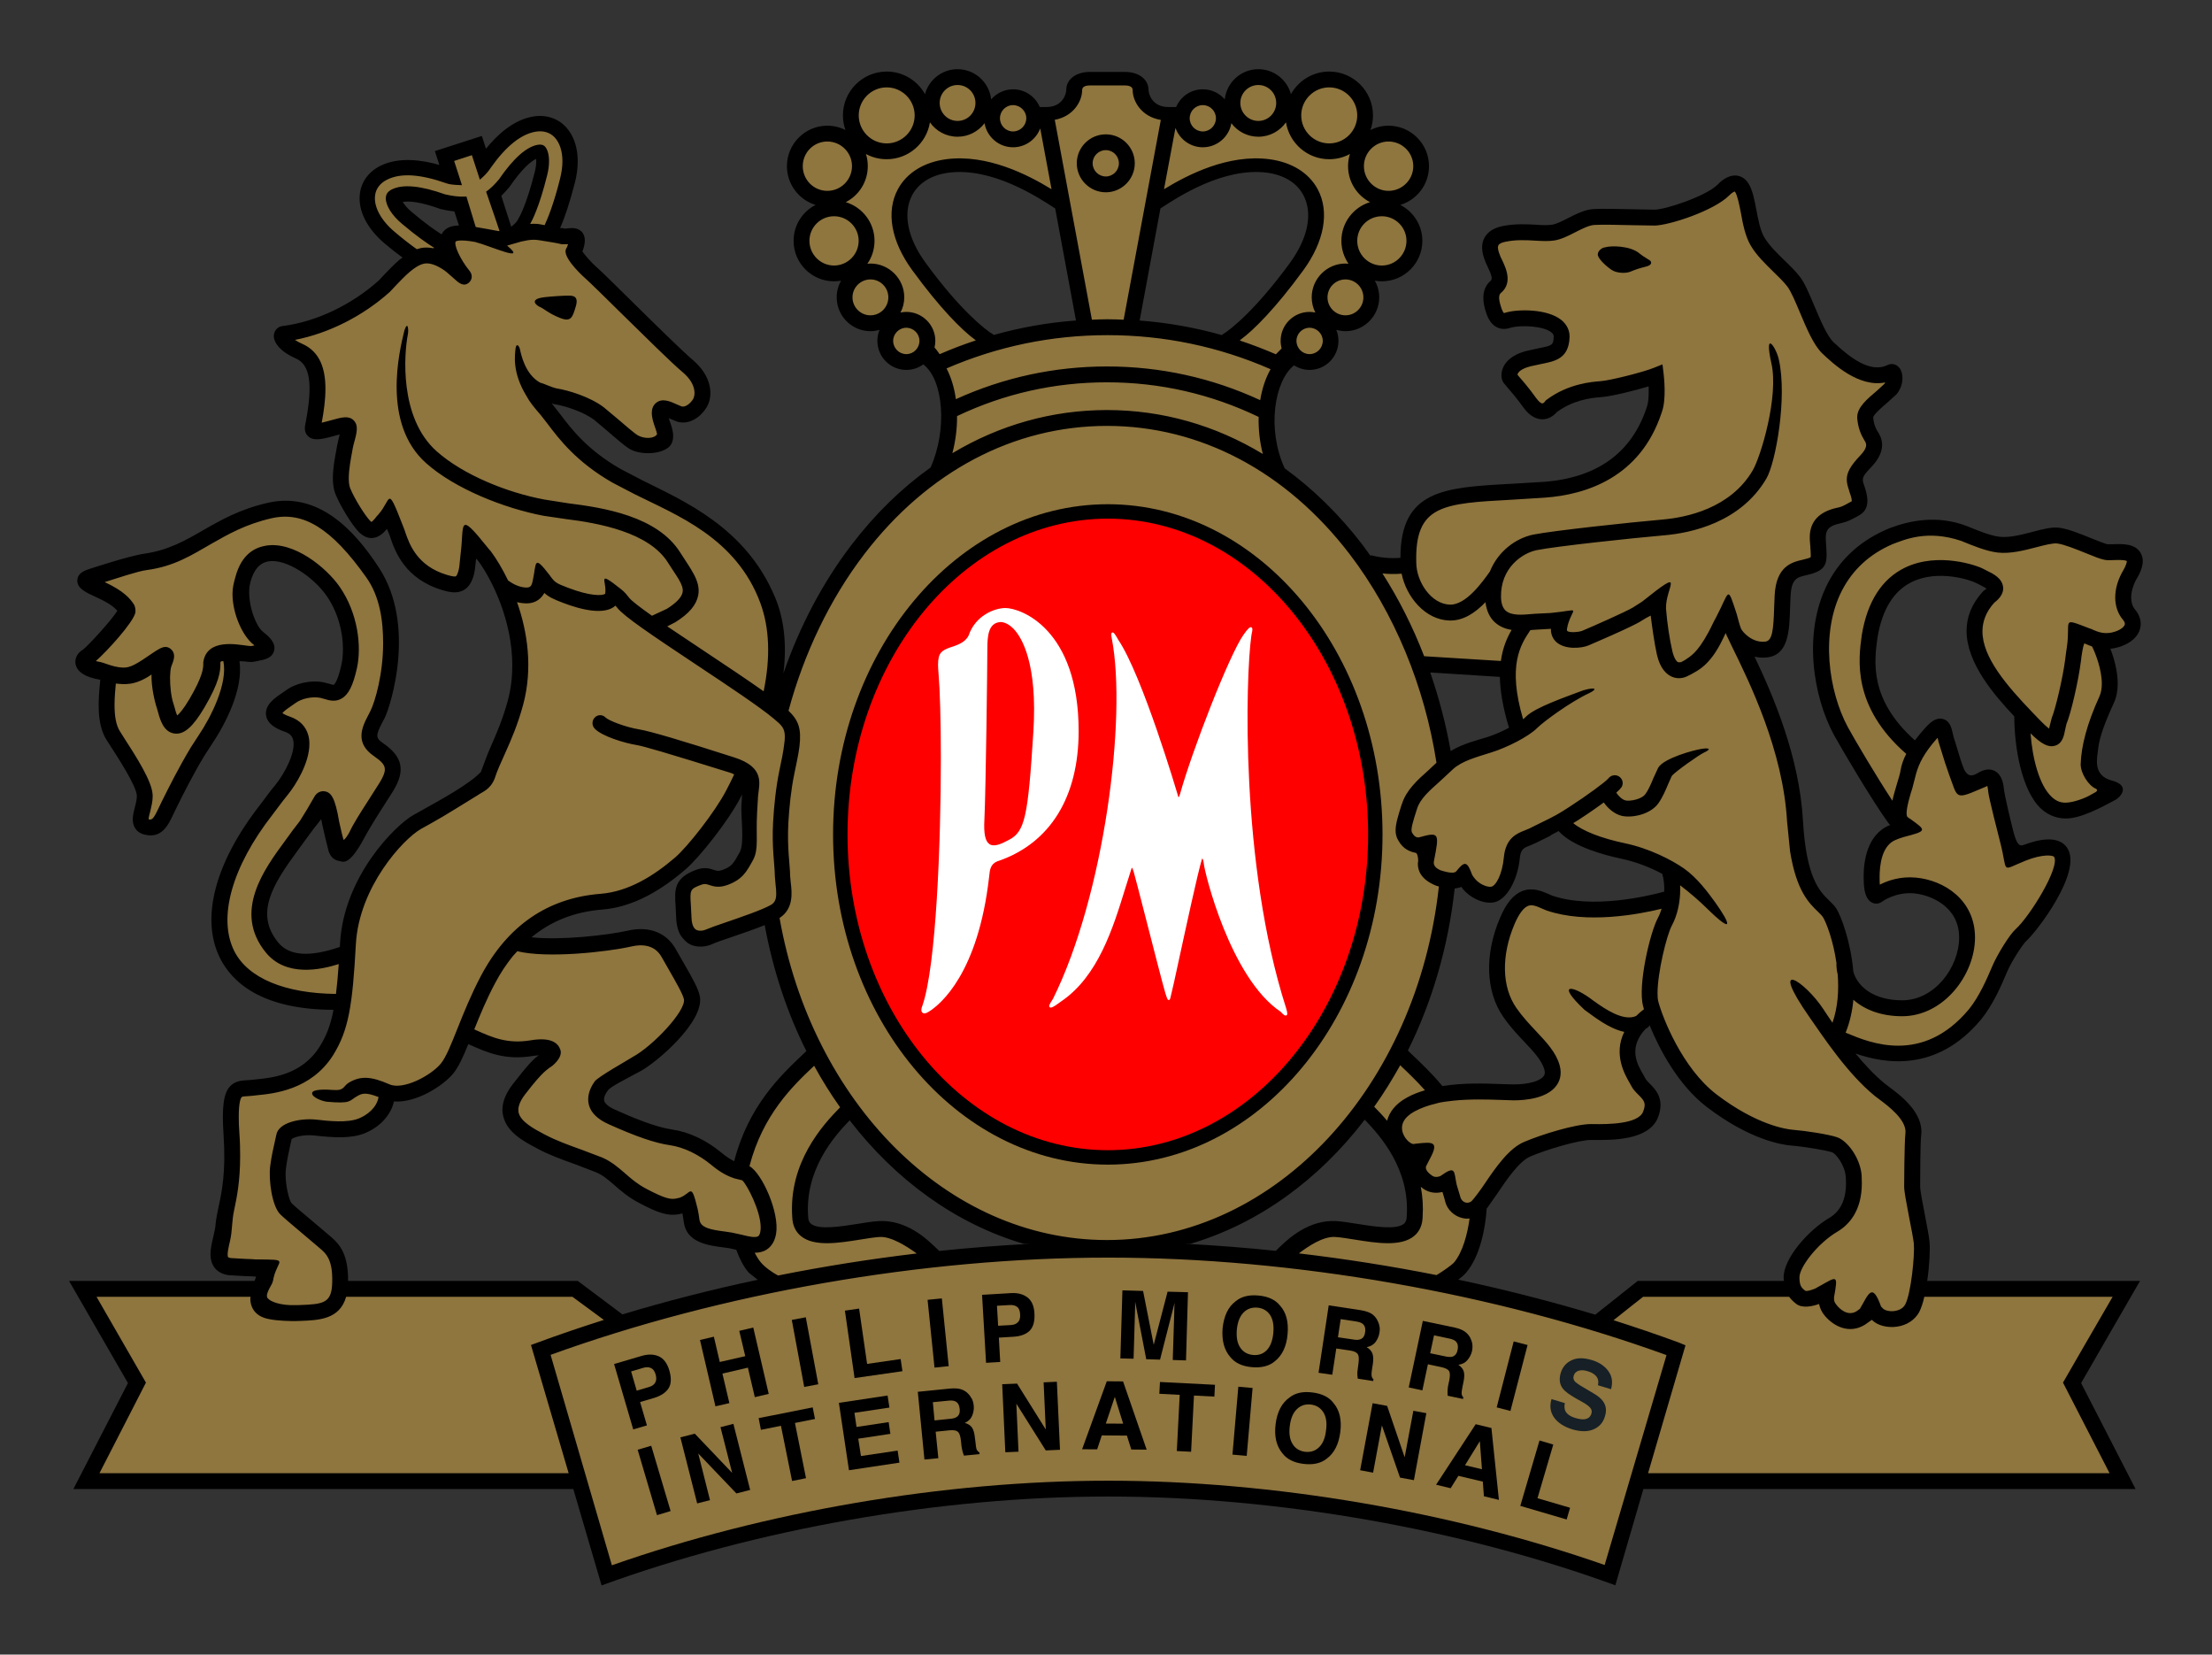 <?xml version="1.0" encoding="UTF-8" standalone="no"?>
<!-- Created with Inkscape (http://www.inkscape.org/) -->
<svg xmlns:svg="http://www.w3.org/2000/svg" xmlns="http://www.w3.org/2000/svg" version="1.0" width="1133.858" height="847.913" id="svg2">
  <rect width="100%" height="100%" fill="#333333" stroke="none"/>
  <defs id="defs4"/>
  <g transform="translate(-2635.023,1080.848)" id="layer1">
    <g transform="matrix(2.448,0,0,2.448,-3780.128,475.374)" id="g5606">
      <g transform="matrix(6.814,0,0,-6.814,3066.823,-510.624)" id="g4913" style="fill:#000000">
        <path d="M 0,0 C 0,0.177 0.059,0.369 0.14,0.527 C 0.242,0.692 0.356,0.911 0.356,1.119 C 0.356,1.205 0.336,1.291 0.29,1.37 C 0.121,1.664 -0.275,1.648 -0.56,1.638 L -0.732,1.637 C -0.81,1.656 -1.008,1.734 -1.202,1.811 C -1.549,1.952 -1.937,2.111 -2.213,2.144 C -2.437,2.174 -2.713,2.101 -3.031,2.018 C -3.367,1.93 -3.748,1.831 -4.052,1.868 C -4.328,1.901 -4.711,2.056 -5.045,2.194 C -5.974,2.551 -6.828,2.356 -7.42,2.132 C -8.277,1.784 -8.92,1.214 -9.32,0.443 C -10.102,-1.074 -9.773,-3.033 -9.139,-4.213 C -8.871,-4.697 -7.943,-6.267 -7.453,-6.938 C -7.439,-6.957 -7.42,-6.973 -7.402,-6.989 C -7.412,-6.992 -7.42,-6.993 -7.42,-6.993 C -8.119,-7.277 -8.222,-8.107 -8.222,-8.577 C -8.222,-8.738 -8.211,-8.86 -8.206,-8.899 C -8.177,-9.16 -8.088,-9.322 -7.945,-9.381 C -7.851,-9.422 -7.744,-9.407 -7.66,-9.346 C -7.656,-9.342 -7.24,-9.035 -6.666,-9.089 C -6.187,-9.135 -5.287,-9.475 -5.287,-10.445 C -5.287,-11.357 -6.037,-12.374 -7.039,-12.374 C -7.904,-12.374 -8.412,-11.959 -8.539,-11.49 C -8.617,-10.567 -8.919,-9.78 -9.058,-9.559 C -9.123,-9.459 -9.203,-9.383 -9.287,-9.302 C -9.564,-9.033 -9.986,-8.629 -10.086,-6.854 C -10.196,-4.897 -10.992,-3.035 -11.574,-1.816 C -11.452,-1.845 -11.322,-1.854 -11.184,-1.839 C -10.528,-1.76 -10.504,-1.023 -10.482,-0.314 L -10.467,0.036 C -10.442,0.58 -10.27,0.621 -9.982,0.687 L -9.807,0.732 C -9.433,0.848 -9.36,1.019 -9.36,1.314 C -9.36,1.403 -9.367,1.506 -9.375,1.621 L -9.385,1.794 C -9.385,1.811 -9.386,1.831 -9.386,1.846 C -9.386,2.126 -9.228,2.216 -8.939,2.279 L -8.883,2.293 C -8.71,2.335 -8.621,2.385 -8.445,2.477 L -8.367,2.521 C -8.162,2.633 -8.106,2.802 -8.106,2.974 C -8.106,3.139 -8.16,3.306 -8.199,3.426 L -8.211,3.46 C -8.235,3.524 -8.246,3.57 -8.246,3.618 C -8.246,3.714 -8.185,3.804 -7.972,4.025 C -7.728,4.285 -7.654,4.511 -7.654,4.69 C -7.654,4.886 -7.744,5.025 -7.785,5.093 L -7.798,5.109 C -7.849,5.198 -7.912,5.327 -7.928,5.537 C -7.908,5.635 -7.635,5.867 -7.502,5.981 L -7.219,6.236 C -7.09,6.382 -7.029,6.572 -7.029,6.74 C -7.029,6.866 -7.062,6.985 -7.127,7.061 C -7.222,7.179 -7.377,7.208 -7.508,7.132 L -7.486,7.143 C -8.025,6.881 -8.656,7.383 -9.15,7.848 C -9.347,8.038 -9.552,8.523 -9.733,8.952 C -9.894,9.336 -10.033,9.668 -10.188,9.865 C -10.324,10.038 -10.496,10.206 -10.664,10.367 C -10.895,10.592 -11.129,10.822 -11.274,11.066 C -11.398,11.273 -11.461,11.613 -11.519,11.912 C -11.577,12.227 -11.637,12.521 -11.758,12.717 C -11.873,12.904 -12.026,12.953 -12.131,12.964 C -12.424,12.988 -12.66,12.737 -12.707,12.687 C -13.061,12.333 -14.311,11.916 -14.649,11.916 L -15.262,11.928 C -15.727,11.938 -16.252,11.95 -16.519,11.935 C -16.783,11.921 -17.045,11.787 -17.302,11.658 C -17.477,11.568 -17.66,11.476 -17.791,11.455 C -17.924,11.432 -18.096,11.44 -18.294,11.454 C -18.582,11.469 -18.94,11.488 -19.322,11.411 C -19.59,11.354 -19.776,11.234 -19.873,11.054 C -20.026,10.769 -19.899,10.448 -19.836,10.295 C -19.835,10.291 -19.77,10.15 -19.77,10.15 C -19.664,9.929 -19.615,9.789 -19.682,9.733 C -20.026,9.439 -19.887,8.967 -19.842,8.812 C -19.791,8.642 -19.703,8.409 -19.496,8.305 C -19.365,8.238 -19.213,8.235 -19.044,8.298 L -19.061,8.291 C -18.75,8.376 -18.071,8.347 -17.819,8.148 C -17.75,8.095 -17.746,8.054 -17.746,8.014 C -17.756,7.754 -17.787,7.74 -18.206,7.659 L -18.586,7.575 C -19.061,7.452 -19.244,7.217 -19.311,7.041 C -19.371,6.883 -19.365,6.71 -19.287,6.599 L -19.178,6.467 C -19.072,6.346 -18.894,6.14 -18.68,5.844 C -18.461,5.536 -18.236,5.474 -18.086,5.476 C -17.898,5.479 -17.746,5.584 -17.654,5.694 C -17.166,6.055 -16.637,6.134 -16.276,6.158 C -15.977,6.181 -15.279,6.35 -14.828,6.487 C -14.827,6.437 -14.827,6.389 -14.827,6.34 C -14.827,6.162 -14.838,5.988 -14.875,5.88 L -14.894,5.822 C -15.357,4.439 -16.419,3.677 -18.049,3.554 L -19.069,3.493 C -21.1,3.383 -22.456,3.309 -22.456,1.221 L -22.456,1.22 C -22.783,1.194 -23.088,1.228 -23.358,1.299 L -23.377,1.283 C -23.46,1.4 -23.545,1.519 -23.631,1.633 C -24.344,2.56 -25.148,3.343 -26.012,3.969 C -26.571,5.184 -26.324,6.664 -25.725,7.134 C -25.586,7.046 -25.424,6.993 -25.248,6.993 C -24.756,6.993 -24.361,7.392 -24.361,7.886 C -24.361,8.005 -24.381,8.119 -24.428,8.223 C -24.335,8.199 -24.242,8.183 -24.145,8.183 C -23.574,8.183 -23.108,8.65 -23.108,9.222 C -23.108,9.408 -23.157,9.583 -23.244,9.735 C -23.174,9.723 -23.102,9.715 -23.026,9.715 C -22.34,9.715 -21.782,10.273 -21.782,10.959 C -21.782,11.438 -22.059,11.857 -22.46,12.062 C -21.947,12.217 -21.578,12.693 -21.578,13.253 C -21.578,13.937 -22.135,14.496 -22.822,14.496 C -23.02,14.496 -23.211,14.448 -23.377,14.362 C -23.327,14.504 -23.299,14.653 -23.299,14.812 C -23.299,15.555 -23.903,16.159 -24.644,16.159 C -25.151,16.159 -25.59,15.877 -25.821,15.465 C -25.94,15.906 -26.344,16.232 -26.822,16.232 C -27.357,16.232 -27.798,15.824 -27.854,15.305 C -28.016,15.493 -28.258,15.614 -28.528,15.614 C -28.899,15.614 -29.213,15.389 -29.348,15.069 L -29.585,15.069 C -30.092,15.069 -30.197,15.482 -30.197,15.593 C -30.197,15.92 -30.494,16.148 -30.923,16.148 L -31.998,16.148 C -32.427,16.148 -32.725,15.92 -32.725,15.593 C -32.725,15.482 -32.828,15.069 -33.338,15.069 L -33.539,15.069 C -33.674,15.389 -33.99,15.614 -34.361,15.614 C -34.627,15.614 -34.869,15.493 -35.033,15.305 C -35.088,15.824 -35.532,16.232 -36.065,16.232 C -36.544,16.232 -36.946,15.906 -37.067,15.465 C -37.295,15.877 -37.736,16.159 -38.242,16.159 C -38.986,16.159 -39.588,15.555 -39.588,14.812 C -39.588,14.653 -39.561,14.504 -39.51,14.362 C -39.678,14.448 -39.865,14.496 -40.067,14.496 C -40.752,14.496 -41.309,13.937 -41.309,13.253 C -41.309,12.693 -40.938,12.217 -40.428,12.062 C -40.831,11.857 -41.104,11.438 -41.104,10.959 C -41.104,10.273 -40.548,9.715 -39.861,9.715 C -39.785,9.715 -39.715,9.723 -39.644,9.735 C -39.732,9.583 -39.779,9.408 -39.779,9.222 C -39.779,8.65 -39.315,8.183 -38.742,8.183 C -38.645,8.183 -38.552,8.199 -38.463,8.223 C -38.506,8.119 -38.529,8.005 -38.529,7.886 C -38.529,7.392 -38.131,6.993 -37.641,6.993 C -37.444,6.993 -37.266,7.056 -37.119,7.163 C -36.492,6.689 -36.377,5.152 -36.894,3.995 C -37.779,3.365 -38.592,2.574 -39.313,1.633 C -40.207,0.466 -40.919,-0.886 -41.416,-2.327 C -41.309,-1.439 -41.394,-0.654 -41.677,0.016 C -42.578,2.161 -44.49,2.97 -45.765,3.608 L -46.423,3.951 C -47.452,4.54 -47.949,5.2 -48.278,5.636 L -48.508,5.928 C -48.52,5.942 -48.528,5.952 -48.537,5.963 C -48.512,5.958 -48.486,5.947 -48.46,5.942 C -48.09,5.884 -47.529,5.686 -47.232,5.459 L -46.835,5.125 C -46.496,4.832 -46.265,4.635 -46.14,4.563 C -45.785,4.365 -45.192,4.406 -44.946,4.615 C -44.838,4.706 -44.805,4.834 -44.805,4.959 C -44.805,5.125 -44.865,5.29 -44.891,5.366 C -44.914,5.425 -44.928,5.471 -44.94,5.512 C -44.923,5.504 -44.907,5.496 -44.894,5.49 L -44.68,5.402 C -44.305,5.295 -43.957,5.547 -43.778,5.841 C -43.565,6.189 -43.607,6.792 -44.194,7.292 C -44.494,7.545 -45.361,8.394 -46.053,9.078 C -46.602,9.619 -47.037,10.048 -47.174,10.165 C -47.302,10.273 -47.506,10.508 -47.594,10.63 C -47.523,10.82 -47.469,11.045 -47.592,11.21 C -47.727,11.383 -47.946,11.354 -48.063,11.34 C -48.063,11.34 -48.125,11.333 -48.131,11.333 C -48.145,11.336 -48.158,11.34 -48.158,11.34 C -48.178,11.345 -48.202,11.349 -48.223,11.352 L -48.242,11.347 C -48.25,11.348 -48.262,11.349 -48.278,11.351 C -48.14,11.667 -47.982,12.129 -47.822,12.756 C -47.648,13.452 -47.746,14.069 -48.096,14.45 C -48.344,14.722 -48.71,14.842 -49.1,14.779 C -49.727,14.677 -50.229,14.193 -50.557,13.789 L -50.684,14.181 L -50.934,14.1 L -52.127,13.716 L -51.99,13.291 C -52.498,13.435 -53.219,13.554 -53.807,13.26 C -54.162,13.082 -54.39,12.77 -54.432,12.404 C -54.494,11.892 -54.215,11.335 -53.664,10.871 C -53.46,10.701 -53.282,10.56 -53.121,10.445 C -53.154,10.422 -53.186,10.4 -53.21,10.381 C -53.377,10.239 -53.533,10.077 -53.673,9.93 L -53.857,9.735 C -54.686,8.996 -55.762,8.474 -56.799,8.342 C -56.936,8.33 -57.049,8.228 -57.072,8.087 C -57.115,7.835 -56.846,7.537 -56.407,7.348 C -55.965,7.16 -55.873,6.58 -56.092,5.408 L -56.102,5.361 C -56.123,5.257 -56.16,5.084 -56.024,4.956 C -55.875,4.817 -55.654,4.845 -55.274,4.951 L -55.203,4.97 C -55.153,4.984 -55.1,5 -55.052,5.011 C -55.067,4.95 -55.085,4.865 -55.102,4.801 L -55.127,4.688 L -55.148,4.571 C -55.199,4.304 -55.262,3.972 -55.262,3.668 C -55.262,3.49 -55.24,3.325 -55.184,3.182 C -55.033,2.81 -54.67,2.22 -54.461,2.011 C -54.332,1.883 -54.197,1.822 -54.057,1.828 C -53.85,1.839 -53.702,1.986 -53.611,2.097 C -53.611,2.097 -53.604,2.105 -53.6,2.109 C -53.574,2.053 -53.544,1.977 -53.498,1.858 L -53.492,1.832 C -53.35,1.424 -53.052,0.573 -51.899,0.228 C -51.692,0.166 -51.452,0.11 -51.24,0.228 C -51.088,0.316 -50.986,0.474 -50.924,0.719 C -50.895,0.84 -50.883,0.97 -50.871,1.097 C -50.867,1.127 -50.865,1.162 -50.861,1.195 C -50.838,1.176 -50.819,1.15 -50.789,1.117 C -50.375,0.551 -49.748,-0.702 -49.748,-2.085 C -49.748,-2.441 -49.789,-2.805 -49.885,-3.166 C -50.044,-3.744 -50.233,-4.178 -50.401,-4.561 C -50.526,-4.836 -50.615,-5.104 -50.713,-5.359 C -51.063,-5.725 -51.903,-6.19 -52.461,-6.499 L -52.798,-6.688 C -53.335,-6.993 -54.927,-8.558 -55.041,-10.623 C -55.045,-10.662 -55.045,-10.699 -55.048,-10.735 C -55.99,-11.057 -56.611,-11.008 -56.946,-10.593 C -57.662,-9.709 -57.121,-8.827 -56.338,-7.766 L -56.094,-7.43 L -55.85,-7.1 C -55.85,-7.1 -55.637,-6.834 -55.621,-6.807 C -55.608,-6.862 -55.598,-6.916 -55.586,-6.981 L -55.49,-7.401 L -55.407,-7.733 C -55.344,-8.022 -55.154,-8.08 -55.077,-8.091 C -54.967,-8.107 -54.783,-8.295 -54.299,-7.39 C -54.196,-7.197 -53.998,-6.865 -53.778,-6.522 L -53.41,-5.945 C -53.026,-5.316 -53.115,-4.888 -53.721,-4.473 C -53.96,-4.31 -53.942,-4.225 -53.736,-3.823 L -53.67,-3.701 C -53.482,-3.32 -52.699,-0.851 -53.835,0.899 C -54.625,2.122 -55.742,3.257 -57.258,2.911 C -58.121,2.713 -58.694,2.386 -59.248,2.068 C -59.791,1.755 -60.305,1.457 -61.053,1.347 C -61.528,1.28 -62.688,0.894 -62.736,0.881 C -62.891,0.828 -63.1,0.758 -63.115,0.535 C -63.115,0.527 -63.115,0.523 -63.115,0.516 C -63.115,0.276 -62.85,0.154 -62.519,0.004 C -62.131,-0.17 -61.967,-0.31 -61.885,-0.408 C -62.065,-0.699 -62.795,-1.497 -62.949,-1.606 C -63.09,-1.689 -63.174,-1.826 -63.174,-1.972 C -63.174,-1.996 -63.174,-2.02 -63.169,-2.044 C -63.121,-2.287 -62.869,-2.449 -62.416,-2.525 C -62.414,-2.525 -62.412,-2.526 -62.41,-2.526 L -62.416,-2.604 C -62.465,-3.111 -62.539,-3.875 -62.21,-4.385 L -62.141,-4.492 C -61.871,-4.907 -61.309,-5.773 -61.287,-6.076 C -61.279,-6.177 -61.313,-6.31 -61.346,-6.44 C -61.401,-6.66 -61.46,-6.888 -61.342,-7.08 C -61.299,-7.154 -61.211,-7.247 -61.037,-7.286 C -60.515,-7.408 -60.319,-6.988 -60.16,-6.649 L -60.072,-6.467 C -59.861,-6.039 -59.567,-5.453 -59.211,-4.861 L -58.979,-4.504 C -58.567,-3.889 -58.008,-2.822 -58.131,-1.955 C -58.045,-1.958 -57.977,-1.961 -57.957,-1.964 C -57.857,-1.978 -57.75,-1.991 -57.649,-1.965 L -57.549,-1.944 C -57.371,-1.91 -57.123,-1.864 -57.067,-1.63 C -57.01,-1.401 -57.207,-1.21 -57.407,-1.055 C -57.658,-0.86 -57.938,-0.045 -57.795,0.478 C -57.692,0.86 -57.508,1.066 -57.242,1.111 C -56.696,1.204 -55.844,0.623 -55.446,0.04 C -55.1,-0.463 -54.952,-1.071 -54.952,-1.58 C -54.952,-1.759 -54.967,-1.925 -55,-2.067 C -55.123,-2.625 -55.233,-2.68 -55.236,-2.68 C -55.256,-2.686 -55.332,-2.662 -55.379,-2.648 L -55.559,-2.602 C -55.949,-2.53 -56.414,-2.633 -56.711,-2.857 L -56.809,-2.925 C -57.041,-3.081 -57.358,-3.293 -57.315,-3.614 C -57.276,-3.905 -56.965,-4.044 -56.736,-4.124 C -56.557,-4.184 -56.508,-4.285 -56.486,-4.357 C -56.381,-4.729 -56.746,-5.409 -57.024,-5.752 L -57.166,-5.926 L -57.508,-6.381 C -58.885,-8.147 -59.332,-9.854 -58.736,-11.065 C -58.377,-11.794 -57.479,-12.662 -55.242,-12.666 C -55.336,-13.155 -55.465,-13.474 -55.666,-13.794 C -56.213,-14.669 -57.14,-14.757 -57.637,-14.805 L -57.799,-14.822 L -57.924,-14.83 C -58.072,-14.84 -58.274,-14.852 -58.428,-15.024 C -58.623,-15.242 -58.677,-15.659 -58.621,-16.511 C -58.545,-17.643 -58.674,-18.263 -58.774,-18.716 C -58.809,-18.893 -58.85,-19.085 -58.865,-19.241 C -58.869,-19.341 -58.904,-19.503 -58.936,-19.638 C -58.977,-19.81 -59.023,-19.998 -59.023,-20.175 C -59.023,-20.317 -58.992,-20.45 -58.914,-20.566 C -58.817,-20.706 -58.664,-20.79 -58.461,-20.819 L -57.949,-20.848 C -57.844,-20.851 -57.707,-20.853 -57.621,-20.865 C -57.625,-20.871 -57.627,-20.885 -57.627,-20.885 C -57.644,-20.921 -57.657,-20.959 -57.67,-20.995 L -63.369,-20.995 C -63.369,-20.995 -61.682,-23.919 -61.559,-24.133 C -61.673,-24.353 -63.236,-27.389 -63.236,-27.389 L -47.873,-27.389 L -47.004,-30.35 C -42.25,-28.614 -36.588,-27.619 -31.447,-27.619 L -31.42,-27.619 C -26.279,-27.619 -20.607,-28.609 -15.852,-30.346 L -14.99,-27.389 L 0.135,-27.389 C 0.135,-27.389 -1.428,-24.353 -1.539,-24.133 C -1.419,-23.919 0.272,-20.995 0.272,-20.995 L -6.268,-20.995 C -6.197,-20.513 -6.174,-20.01 -6.197,-19.796 C -6.213,-19.618 -6.277,-19.3 -6.34,-18.965 C -6.406,-18.63 -6.485,-18.212 -6.485,-18.096 C -6.485,-17.767 -6.481,-16.736 -6.453,-16.51 C -6.371,-15.828 -7.099,-15.284 -7.452,-15.024 L -7.57,-14.934 C -7.885,-14.677 -8.193,-14.346 -8.472,-14.009 C -7.595,-14.313 -5.989,-14.61 -4.615,-12.965 C -4.246,-12.514 -3.99,-11.916 -3.838,-11.557 L -3.812,-11.498 C -3.677,-11.176 -3.328,-10.645 -3.224,-10.552 C -2.897,-10.26 -1.511,-8.447 -1.952,-7.715 C -2.25,-7.217 -3.044,-7.506 -3.304,-7.601 C -3.452,-7.655 -3.525,-7.553 -3.625,-7.172 C -3.707,-6.856 -3.894,-6.047 -3.906,-5.928 L -3.908,-5.901 C -3.924,-5.755 -3.956,-5.449 -4.197,-5.326 C -4.349,-5.25 -4.525,-5.275 -4.722,-5.397 C -4.82,-5.455 -4.902,-5.477 -4.967,-5.455 C -5.045,-5.431 -5.107,-5.343 -5.14,-5.269 C -5.21,-5.107 -5.324,-4.715 -5.394,-4.482 L -5.452,-4.302 L -5.482,-4.178 C -5.518,-4.013 -5.568,-3.787 -5.787,-3.731 C -6,-3.675 -6.178,-3.838 -6.328,-4.004 C -6.445,-4.135 -6.552,-4.262 -6.647,-4.388 C -8.058,-3.128 -7.894,-1.954 -7.798,-1.242 C -7.656,-0.373 -7.302,0.203 -6.744,0.476 C -5.924,0.881 -4.904,0.523 -4.779,0.453 L -4.658,0.394 C -4.606,0.365 -4.502,0.316 -4.447,0.276 C -4.463,0.259 -4.482,0.238 -4.522,0.214 L -4.545,0.196 L -4.562,0.177 C -4.919,-0.213 -5.058,-0.621 -5.058,-1.025 C -5.058,-2.011 -4.22,-2.984 -3.592,-3.651 C -3.592,-3.656 -3.592,-3.657 -3.592,-3.662 C -3.592,-4.561 -3.375,-5.938 -2.76,-6.496 C -2.519,-6.714 -2.211,-6.814 -1.898,-6.783 C -1.365,-6.731 -0.619,-6.277 -0.49,-6.219 C -0.361,-6.16 0.018,-5.785 -0.592,-5.623 C -1.202,-5.465 -1.041,-4.916 -1.014,-4.64 C -0.974,-4.28 -0.802,-3.826 -0.533,-3.24 C -0.449,-3.057 -0.414,-2.854 -0.414,-2.646 C -0.414,-2.26 -0.527,-1.864 -0.639,-1.574 C -0.539,-1.564 -0.433,-1.541 -0.32,-1.503 C -0.002,-1.391 0.209,-1.199 0.272,-0.965 C 0.285,-0.914 0.293,-0.863 0.293,-0.811 C 0.293,-0.658 0.232,-0.501 0.114,-0.362 C 0.033,-0.264 0,-0.136 0,0 z M -51.43,11.428 C -51.432,11.428 -51.432,11.428 -51.432,11.428 C -51.644,11.416 -51.791,11.354 -51.887,11.215 C -51.901,11.196 -51.91,11.177 -51.92,11.157 C -52.119,11.281 -52.424,11.494 -52.842,11.848 C -52.99,11.973 -53.069,12.076 -53.115,12.153 C -52.934,12.185 -52.594,12.168 -51.952,11.935 L -51.938,11.931 L -51.92,11.928 C -51.782,11.895 -51.651,11.874 -51.528,11.862 L -51.387,11.428 C -51.403,11.428 -51.414,11.428 -51.43,11.428 z M -18.791,-8.033 C -18.765,-7.728 -18.67,-7.692 -18.461,-7.612 L -18.289,-7.536 L -18.016,-7.402 C -17.625,-7.213 -18.078,-7.423 -17.594,-7.173 C -17.592,-7.175 -17.588,-7.178 -17.588,-7.181 C -17.164,-7.652 -16.197,-7.913 -15.658,-8.026 C -15.19,-8.125 -14.746,-8.308 -14.41,-8.489 C -14.361,-8.65 -14.342,-8.842 -14.35,-9.036 C -14.848,-9.172 -16.565,-9.58 -17.798,-9.156 L -17.899,-9.112 C -18.111,-9.02 -18.395,-8.893 -18.713,-9.018 C -18.983,-9.124 -19.207,-9.395 -19.395,-9.841 C -19.877,-10.965 -19.838,-12.104 -19.294,-12.885 C -19.086,-13.186 -18.85,-13.438 -18.64,-13.658 C -18.357,-13.96 -18.111,-14.221 -18.033,-14.5 C -18.002,-14.614 -18.028,-14.67 -18.059,-14.708 C -18.173,-14.86 -18.533,-14.958 -18.977,-14.958 L -19.365,-14.947 C -19.865,-14.928 -20.526,-14.905 -21.166,-15.009 C -21.486,-14.621 -21.815,-14.311 -22.092,-14.048 L -22.227,-13.916 C -21.486,-12.429 -20.986,-10.738 -20.789,-8.938 C -20.717,-8.93 -20.648,-8.916 -20.585,-8.889 C -20.557,-8.926 -20.528,-8.964 -20.528,-8.964 C -20.338,-9.193 -19.967,-9.406 -19.627,-9.371 C -19.184,-9.328 -18.85,-8.641 -18.791,-8.033 z M -21.506,-2.304 L -21.51,-2.304 L -19.401,-2.438 C -19.391,-2.855 -19.313,-3.367 -19.119,-4.002 C -19.342,-4.117 -19.59,-4.227 -19.802,-4.292 C -20.063,-4.375 -20.526,-4.482 -20.912,-4.715 C -21.057,-3.895 -21.269,-3.089 -21.539,-2.305 L -21.506,-2.304 z M -30.469,8.514 L -29.831,11.953 C -29.283,12.315 -27.885,13.224 -26.555,13.052 C -26.039,12.983 -25.641,12.743 -25.442,12.37 C -25.141,11.809 -25.291,11.045 -25.858,10.272 C -26.891,8.857 -27.666,8.232 -27.928,8.079 L -27.94,8.062 C -28.766,8.296 -29.615,8.445 -30.475,8.511 L -30.469,8.514 z M -37.039,10.272 C -37.607,11.045 -37.756,11.809 -37.456,12.37 C -37.254,12.743 -36.861,12.983 -36.34,13.052 C -35.012,13.224 -33.615,12.313 -33.065,11.953 L -32.427,8.514 L -32.427,8.511 C -33.285,8.448 -34.127,8.299 -34.952,8.067 L -34.967,8.08 C -35.229,8.232 -36.008,8.86 -37.039,10.272 z M -49.782,11.392 L -50.086,12.342 C -50.004,12.421 -49.927,12.506 -49.846,12.601 L -49.838,12.609 L -49.832,12.619 C -49.447,13.179 -49.182,13.395 -49.019,13.476 C -49.016,13.452 -49.012,13.435 -49.012,13.405 C -49.012,13.321 -49.023,13.208 -49.059,13.069 C -49.321,12.027 -49.541,11.674 -49.544,11.67 L -49.555,11.653 L -49.565,11.631 C -49.598,11.553 -49.674,11.471 -49.782,11.392 z M -46.365,-22.023 L -47.736,-20.995 L -54.794,-20.995 C -54.794,-20.985 -54.794,-20.969 -54.794,-20.959 C -54.794,-20.086 -55.121,-19.81 -55.361,-19.606 L -55.432,-19.546 L -55.894,-19.155 C -56.153,-18.938 -56.446,-18.692 -56.533,-18.604 C -56.604,-18.522 -56.715,-18.086 -56.715,-17.715 C -56.715,-17.654 -56.71,-17.592 -56.703,-17.533 C -56.669,-17.258 -56.611,-17.004 -56.569,-16.816 C -56.569,-16.816 -56.541,-16.697 -56.529,-16.637 C -56.463,-16.585 -56.188,-16.489 -55.832,-16.527 C -55.265,-16.589 -54.717,-16.633 -54.283,-16.458 C -53.815,-16.269 -53.477,-15.897 -53.385,-15.481 C -52.702,-15.533 -51.883,-15.006 -51.571,-14.632 C -51.403,-14.432 -51.26,-14.115 -51.1,-13.72 L -51.052,-13.741 C -50.516,-13.98 -49.963,-14.224 -49.117,-14.084 C -49.044,-14.072 -48.986,-14.067 -48.932,-14.064 C -49.082,-14.158 -49.276,-14.36 -49.74,-14.96 C -49.946,-15.231 -50.052,-15.491 -50.052,-15.739 C -50.052,-15.802 -50.044,-15.863 -50.029,-15.922 C -49.92,-16.43 -49.394,-16.709 -49.008,-16.912 L -48.956,-16.941 C -48.611,-17.125 -48.202,-17.273 -47.803,-17.416 L -47.182,-17.654 C -46.963,-17.745 -46.799,-17.889 -46.607,-18.056 C -46.407,-18.23 -46.18,-18.426 -45.861,-18.594 C -45.276,-18.903 -44.949,-19.026 -44.563,-18.931 C -44.563,-18.931 -44.541,-18.924 -44.52,-18.921 C -44.502,-19.006 -44.486,-19.131 -44.479,-19.183 C -44.398,-19.819 -43.723,-19.905 -43.276,-19.963 L -43.085,-19.989 L -42.865,-20.038 C -42.77,-20.301 -42.649,-20.546 -42.486,-20.737 C -42.486,-20.74 -42.327,-20.865 -42.206,-20.96 C -43.623,-21.259 -45.016,-21.617 -46.365,-22.023 z M -40.831,-14.048 C -41.512,-14.694 -42.49,-15.622 -42.93,-17.317 C -43.037,-17.264 -43.16,-17.188 -43.309,-17.065 C -43.785,-16.669 -44.315,-16.419 -44.835,-16.344 C -45.354,-16.269 -46.049,-15.978 -46.598,-15.731 C -46.782,-15.649 -46.898,-15.551 -46.923,-15.463 C -46.949,-15.365 -46.887,-15.242 -46.809,-15.14 C -46.725,-15.024 -46.307,-14.819 -45.813,-14.553 C -45.309,-14.283 -43.858,-13.042 -43.982,-12.267 C -44.02,-12.036 -44.199,-11.716 -44.492,-11.208 L -44.721,-10.809 C -45.006,-10.295 -45.541,-10.085 -46.19,-10.232 C -46.802,-10.371 -48.266,-10.539 -49.158,-10.438 C -48.555,-9.939 -47.835,-9.655 -46.994,-9.587 C -46.006,-9.511 -45.135,-8.963 -44.423,-8.35 C -43.998,-7.986 -43.115,-6.873 -42.74,-6.153 C -42.723,-6.118 -42.706,-6.084 -42.688,-6.049 C -42.69,-6.107 -42.694,-6.163 -42.697,-6.229 L -42.707,-6.369 C -42.729,-6.725 -42.607,-7.539 -42.756,-7.818 C -42.949,-8.168 -43,-8.264 -43.294,-8.371 C -43.41,-8.413 -43.46,-8.399 -43.557,-8.367 C -43.677,-8.326 -43.842,-8.272 -44.09,-8.362 C -44.787,-8.615 -44.765,-8.984 -44.729,-9.494 L -44.713,-9.824 C -44.706,-10.061 -44.654,-10.234 -44.588,-10.359 C -44.553,-10.414 -44.473,-10.525 -44.35,-10.618 C -44.098,-10.779 -43.787,-10.735 -43.582,-10.638 C -43.508,-10.602 -43.274,-10.52 -43.024,-10.436 C -42.69,-10.322 -42.305,-10.191 -41.992,-10.064 C -41.736,-11.449 -41.302,-12.758 -40.711,-13.934 L -40.831,-14.048 z M -36.629,-20.074 C -36.688,-20.02 -36.746,-19.961 -36.754,-19.953 L -36.798,-19.913 C -37.029,-19.694 -37.649,-19.112 -38.486,-19.156 C -38.674,-19.168 -38.901,-19.204 -39.141,-19.243 C -39.648,-19.322 -40.335,-19.435 -40.569,-19.239 C -40.607,-19.209 -40.653,-19.156 -40.657,-19.01 C -40.756,-17.592 -39.881,-16.575 -39.381,-16.061 C -37.967,-17.897 -36.119,-19.241 -34.033,-19.855 L -33.821,-19.855 C -34.75,-19.902 -35.69,-19.977 -36.629,-20.074 z M -22.262,-19.01 C -22.266,-19.156 -22.315,-19.209 -22.348,-19.239 C -22.585,-19.435 -23.273,-19.322 -23.778,-19.243 C -24.019,-19.204 -24.242,-19.168 -24.434,-19.156 C -25.27,-19.112 -25.89,-19.694 -26.123,-19.913 C -26.177,-19.961 -26.236,-20.02 -26.285,-20.071 C -27.219,-19.973 -28.151,-19.901 -29.074,-19.854 L -28.908,-19.854 C -26.819,-19.238 -24.967,-17.887 -23.553,-16.042 C -23.057,-16.554 -22.162,-17.576 -22.262,-19.01 z M -15.164,-20.995 L -16.469,-22.032 C -17.835,-21.622 -19.244,-21.262 -20.678,-20.956 C -20.59,-20.891 -20.49,-20.806 -20.434,-20.737 C -20.006,-20.235 -19.842,-19.362 -19.805,-18.768 C -19.799,-18.76 -19.794,-18.758 -19.785,-18.748 L -19.492,-18.329 C -19.206,-17.906 -18.815,-17.323 -18.469,-17.174 C -17.93,-16.944 -16.963,-16.664 -16.602,-16.664 L -16.498,-16.664 C -15.952,-16.67 -14.827,-16.679 -14.545,-15.981 C -14.319,-15.413 -14.615,-15.114 -14.795,-14.934 C -14.852,-14.877 -14.904,-14.822 -14.928,-14.778 L -14.99,-14.663 C -15.178,-14.343 -15.473,-13.835 -14.916,-13.244 C -14.899,-13.239 -14.887,-13.233 -14.871,-13.223 C -14.84,-13.2 -14.813,-13.17 -14.799,-13.139 C -14.498,-13.879 -13.919,-14.978 -13.044,-15.649 C -11.727,-16.658 -10.732,-16.813 -10.456,-16.835 C -10.006,-16.873 -9.375,-16.983 -9.191,-17.043 C -9.081,-17.079 -8.802,-17.428 -8.772,-17.785 C -8.722,-18.405 -8.89,-18.832 -9.277,-19.059 C -9.944,-19.452 -10.682,-20.315 -10.68,-20.885 C -10.68,-20.926 -10.677,-20.959 -10.67,-20.995 L -15.164,-20.995" id="path4915" style="fill:#000000;fill-opacity:1;fill-rule:nonzero;stroke:none"/>
      </g>
      <g transform="matrix(6.814,0,0,-6.814,2937.09,-531.1)" id="g4917">
        <path d="M 0,0 L 1.024,0.064 C 2.297,0.157 3.949,0.685 4.607,2.664 L 4.623,2.714 C 4.757,3.094 4.682,3.767 4.674,3.843 L 4.636,4.158 L 4.342,4.041 C 4.033,3.919 3.035,3.663 2.724,3.641 C 2.482,3.623 1.741,3.569 1.078,3.072 L 1.045,3.046 L 1.019,3.01 C 1.006,2.989 0.97,2.96 0.943,2.958 C 0.912,2.958 0.842,3.001 0.754,3.123 C 0.529,3.438 0.332,3.663 0.226,3.784 C 0.226,3.784 0.201,3.814 0.181,3.839 C 0.185,3.897 0.261,4.017 0.578,4.098 L 0.928,4.174 C 1.336,4.255 1.757,4.337 1.781,4.991 C 1.781,5 1.781,5.009 1.781,5.017 C 1.781,5.216 1.689,5.391 1.523,5.526 C 1.093,5.865 0.217,5.858 -0.153,5.756 L -0.163,5.755 L -0.174,5.751 C -0.211,5.736 -0.231,5.736 -0.237,5.736 C -0.239,5.738 -0.283,5.772 -0.332,5.943 C -0.369,6.062 -0.384,6.147 -0.384,6.206 C -0.384,6.311 -0.344,6.341 -0.326,6.355 C -0.174,6.485 -0.123,6.637 -0.123,6.792 C -0.123,7.009 -0.227,7.226 -0.289,7.356 L -0.342,7.466 C -0.369,7.536 -0.421,7.659 -0.421,7.749 C -0.421,7.776 -0.414,7.799 -0.405,7.818 C -0.38,7.864 -0.303,7.905 -0.184,7.926 C 0.135,7.993 0.445,7.975 0.718,7.96 C 0.937,7.947 1.141,7.936 1.328,7.967 C 1.535,8.003 1.75,8.111 1.957,8.218 C 2.168,8.325 2.385,8.435 2.549,8.442 C 2.793,8.458 3.332,8.442 3.766,8.433 L 4.39,8.423 C 4.818,8.423 6.208,8.87 6.685,9.347 C 6.744,9.41 6.822,9.463 6.859,9.468 C 6.862,9.462 6.87,9.454 6.87,9.454 C 6.943,9.335 6.994,9.071 7.045,8.817 C 7.105,8.477 7.181,8.091 7.345,7.814 C 7.52,7.514 7.785,7.259 8.035,7.012 C 8.197,6.856 8.351,6.706 8.468,6.557 C 8.583,6.411 8.722,6.079 8.857,5.758 C 9.066,5.263 9.279,4.751 9.55,4.491 C 9.873,4.187 10.666,3.437 11.483,3.604 C 11.471,3.59 11.467,3.575 11.458,3.561 L 11.223,3.345 C 10.925,3.094 10.62,2.838 10.62,2.537 C 10.62,2.526 10.62,2.514 10.62,2.503 C 10.649,2.18 10.75,1.979 10.824,1.855 L 10.84,1.827 C 10.866,1.786 10.895,1.742 10.895,1.681 C 10.895,1.608 10.854,1.506 10.712,1.358 C 10.403,1.032 10.299,0.827 10.299,0.624 C 10.299,0.52 10.326,0.418 10.366,0.3 L 10.375,0.264 C 10.404,0.183 10.453,0.043 10.453,-0.024 C 10.453,-0.035 10.451,-0.042 10.451,-0.049 C 10.447,-0.049 10.436,-0.056 10.436,-0.056 L 10.358,-0.099 C 10.194,-0.189 10.153,-0.212 10.037,-0.24 L 9.995,-0.249 C 9.444,-0.37 9.162,-0.675 9.162,-1.157 C 9.162,-1.185 9.162,-1.212 9.164,-1.244 L 9.178,-1.417 C 9.185,-1.525 9.193,-1.635 9.193,-1.706 C 9.193,-1.736 9.191,-1.753 9.187,-1.769 C 9.174,-1.777 9.152,-1.788 9.086,-1.807 L 8.947,-1.843 C 8.62,-1.918 8.127,-2.035 8.083,-2.943 L 8.068,-3.303 C 8.047,-4.001 8.013,-4.333 7.797,-4.359 C 7.391,-4.407 7.092,-4.059 7.049,-3.96 C 7.009,-3.869 6.931,-3.561 6.92,-3.521 C 6.612,-2.583 6.712,-2.807 6.273,-3.633 C 6.207,-3.746 6.144,-3.897 6.045,-4.079 C 5.693,-4.73 5.476,-4.819 5.324,-4.927 L 5.222,-4.983 C 5.191,-4.998 5.14,-4.998 5.116,-4.992 C 5.062,-4.967 4.991,-4.867 4.939,-4.651 C 4.855,-4.286 4.781,-3.807 4.745,-3.353 C 4.717,-2.697 5.412,-2.011 4.006,-3.134 C 4.006,-3.134 3.826,-3.251 3.726,-3.312 C 3.543,-3.426 2.472,-3.902 2.168,-4.028 C 2.062,-4.072 1.703,-4.099 1.699,-4.007 C 1.699,-3.994 1.699,-3.955 1.718,-3.888 C 1.72,-3.874 1.722,-3.865 1.724,-3.853 C 1.894,-3.259 2.168,-3.385 1.195,-3.48 L 0.73,-3.503 L 0.586,-3.514 C 0.336,-3.536 -0.006,-3.566 -0.18,-3.41 C -0.272,-3.328 -0.322,-3.188 -0.326,-2.992 C -0.344,-2.099 0.32,-1.642 0.77,-1.549 C 1.366,-1.43 3.664,-1.183 4.681,-1.094 C 5.516,-1.024 7.033,-0.702 7.828,0.648 C 8.116,1.139 8.474,3.141 8.212,4.305 C 8.131,4.676 7.748,5.255 7.982,4.195 C 8.217,3.18 7.654,1.312 7.406,0.896 C 6.722,-0.265 5.377,-0.545 4.638,-0.609 C 3.635,-0.697 1.307,-0.946 0.674,-1.07 C 0.127,-1.18 -0.418,-1.585 -0.667,-2.205 C -0.891,-2.521 -1.399,-3.237 -1.895,-3.223 C -2.477,-3.207 -2.93,-2.513 -2.93,-1.927 C -2.977,-0.161 -2.109,-0.114 0,0 z M -3.38,-2.272 C -3.235,-2.989 -2.653,-3.692 -1.908,-3.711 C -1.489,-3.722 -1.123,-3.48 -0.803,-3.148 C -0.772,-3.413 -0.672,-3.625 -0.509,-3.771 C -0.356,-3.907 -0.178,-3.971 0,-4 C -0.135,-4.232 -0.272,-4.533 -0.33,-4.954 L -2.688,-4.808 C -3.033,-3.911 -3.463,-3.057 -3.969,-2.265 C -3.783,-2.285 -3.584,-2.288 -3.38,-2.272 z M -6.209,4.473 C -6.432,4.473 -6.612,4.656 -6.612,4.881 C -6.612,5.1 -6.432,5.283 -6.209,5.283 C -5.987,5.283 -5.803,5.1 -5.803,4.881 C -5.803,4.656 -5.987,4.473 -6.209,4.473 z M -5.106,5.665 C -5.41,5.665 -5.658,5.913 -5.658,6.217 C -5.658,6.521 -5.41,6.768 -5.106,6.768 C -4.803,6.768 -4.555,6.521 -4.555,6.217 C -4.555,5.913 -4.803,5.665 -5.106,5.665 z M -3.231,7.954 C -3.231,7.536 -3.572,7.195 -3.987,7.195 C -4.407,7.195 -4.744,7.536 -4.744,7.954 C -4.744,8.37 -4.407,8.709 -3.987,8.709 C -3.572,8.709 -3.231,8.37 -3.231,7.954 z M -3.783,11.005 C -3.364,11.005 -3.022,10.666 -3.022,10.248 C -3.022,9.829 -3.364,9.489 -3.783,9.489 C -4.197,9.489 -4.539,9.829 -4.539,10.248 C -4.539,10.666 -4.197,11.005 -3.783,11.005 z M -5.605,12.668 C -5.13,12.668 -4.744,12.28 -4.744,11.807 C -4.744,11.333 -5.13,10.947 -5.605,10.947 C -6.08,10.947 -6.465,11.333 -6.465,11.807 C -6.465,12.28 -6.08,12.668 -5.605,12.668 z M -7.783,12.741 C -7.48,12.741 -7.234,12.494 -7.234,12.189 C -7.234,11.885 -7.48,11.637 -7.783,11.637 C -8.088,11.637 -8.336,11.885 -8.336,12.189 C -8.336,12.494 -8.088,12.741 -7.783,12.741 z M -9.489,12.123 C -9.266,12.123 -9.086,11.941 -9.086,11.719 C -9.086,11.497 -9.266,11.314 -9.489,11.314 C -9.713,11.314 -9.893,11.497 -9.893,11.719 C -9.893,11.941 -9.713,12.123 -9.489,12.123 z M -10.334,11.401 L -10.326,11.413 C -10.201,11.073 -9.873,10.828 -9.489,10.828 C -9.049,10.828 -8.684,11.149 -8.612,11.567 C -8.424,11.316 -8.121,11.152 -7.783,11.152 C -7.432,11.152 -7.121,11.327 -6.934,11.594 C -6.83,10.952 -6.274,10.461 -5.605,10.461 C -5.375,10.461 -5.155,10.518 -4.969,10.622 C -5.005,10.505 -5.026,10.379 -5.026,10.248 C -5.026,9.765 -4.75,9.348 -4.351,9.142 C -4.86,8.987 -5.231,8.513 -5.231,7.954 C -5.231,7.691 -5.149,7.45 -5.013,7.25 C -5.043,7.252 -5.076,7.256 -5.106,7.256 C -5.678,7.256 -6.143,6.789 -6.143,6.217 C -6.143,6.05 -6.102,5.891 -6.032,5.751 C -6.09,5.763 -6.149,5.77 -6.209,5.77 C -6.701,5.77 -7.098,5.371 -7.098,4.881 C -7.098,4.798 -7.086,4.719 -7.068,4.647 C -7.115,4.6 -7.193,4.52 -7.244,4.468 C -7.61,4.626 -7.977,4.766 -8.351,4.891 L -8.334,4.912 C -7.914,5.22 -7.246,5.893 -6.403,7.046 C -5.752,7.94 -5.59,8.849 -5.959,9.539 C -6.231,10.044 -6.756,10.369 -7.444,10.461 C -8.701,10.624 -9.947,9.989 -10.682,9.539 L -10.334,11.401 z M -7.726,3.059 C -9.207,3.744 -10.792,4.094 -12.434,4.094 C -14.053,4.094 -15.612,3.755 -17.078,3.089 C -17.125,3.442 -17.226,3.766 -17.365,4.034 C -15.797,4.712 -14.135,5.056 -12.417,5.056 C -10.678,5.056 -8.994,4.704 -7.407,4.01 C -7.561,3.739 -7.668,3.413 -7.726,3.059 z M -7.645,1.405 C -9.109,2.29 -10.735,2.755 -12.434,2.755 C -14.119,2.755 -15.735,2.297 -17.186,1.429 C -17.086,1.807 -17.038,2.198 -17.042,2.569 C -15.594,3.259 -14.043,3.607 -12.434,3.607 C -10.805,3.607 -9.237,3.247 -7.774,2.544 C -7.782,2.169 -7.743,1.781 -7.645,1.405 z M -13.197,12.588 C -13.197,12.709 -13.049,12.728 -12.959,12.728 L -11.884,12.728 C -11.796,12.728 -11.645,12.709 -11.645,12.588 C -11.645,12.24 -11.375,11.767 -10.78,11.668 L -11.921,5.537 L -11.914,5.53 C -12.08,5.538 -12.248,5.544 -12.417,5.544 C -12.578,5.544 -12.739,5.538 -12.899,5.53 L -12.899,5.537 L -14.039,11.672 C -13.461,11.778 -13.197,12.245 -13.197,12.588 z M -15.322,12.123 C -15.098,12.123 -14.914,11.941 -14.914,11.719 C -14.914,11.497 -15.098,11.314 -15.322,11.314 C -15.543,11.314 -15.723,11.497 -15.723,11.719 C -15.723,11.941 -15.543,12.123 -15.322,12.123 z M -17.026,12.741 C -16.721,12.741 -16.476,12.494 -16.476,12.189 C -16.476,11.885 -16.721,11.637 -17.026,11.637 C -17.33,11.637 -17.576,11.885 -17.576,12.189 C -17.576,12.494 -17.33,12.741 -17.026,12.741 z M -19.203,12.668 C -18.73,12.668 -18.344,12.28 -18.344,11.807 C -18.344,11.333 -18.73,10.947 -19.203,10.947 C -19.678,10.947 -20.063,11.333 -20.063,11.807 C -20.063,12.28 -19.678,12.668 -19.203,12.668 z M -21.783,10.248 C -21.783,10.666 -21.447,11.005 -21.028,11.005 C -20.61,11.005 -20.27,10.666 -20.27,10.248 C -20.27,9.829 -20.61,9.489 -21.028,9.489 C -21.447,9.489 -21.783,9.829 -21.783,10.248 z M -20.822,7.195 C -21.239,7.195 -21.578,7.536 -21.578,7.954 C -21.578,8.37 -21.239,8.709 -20.822,8.709 C -20.405,8.709 -20.065,8.37 -20.065,7.954 C -20.065,7.536 -20.405,7.195 -20.822,7.195 z M -19.703,5.665 C -20.006,5.665 -20.255,5.913 -20.255,6.217 C -20.255,6.521 -20.006,6.768 -19.703,6.768 C -19.399,6.768 -19.153,6.521 -19.153,6.217 C -19.153,5.913 -19.399,5.665 -19.703,5.665 z M -18.602,4.473 C -18.822,4.473 -19.005,4.656 -19.005,4.881 C -19.005,5.1 -18.822,5.283 -18.602,5.283 C -18.377,5.283 -18.197,5.1 -18.197,4.881 C -18.197,4.656 -18.377,4.473 -18.602,4.473 z M -17.576,4.471 C -17.638,4.561 -17.693,4.632 -17.734,4.678 C -17.719,4.743 -17.709,4.809 -17.709,4.881 C -17.709,5.371 -18.11,5.77 -18.602,5.77 C -18.66,5.77 -18.721,5.763 -18.78,5.751 C -18.705,5.891 -18.664,6.05 -18.664,6.217 C -18.664,6.789 -19.131,7.256 -19.703,7.256 C -19.735,7.256 -19.766,7.252 -19.797,7.25 C -19.658,7.45 -19.578,7.691 -19.578,7.954 C -19.578,8.513 -19.951,8.987 -20.461,9.142 C -20.059,9.348 -19.785,9.765 -19.785,10.248 C -19.785,10.379 -19.803,10.505 -19.842,10.622 C -19.651,10.518 -19.436,10.461 -19.203,10.461 C -18.533,10.461 -17.977,10.952 -17.875,11.594 C -17.688,11.327 -17.377,11.152 -17.026,11.152 C -16.686,11.152 -16.388,11.316 -16.197,11.567 C -16.125,11.149 -15.76,10.828 -15.322,10.828 C -14.938,10.828 -14.615,11.069 -14.487,11.404 L -14.484,11.401 L -14.138,9.539 C -14.873,9.989 -16.119,10.624 -17.375,10.461 C -18.061,10.369 -18.588,10.044 -18.86,9.539 C -19.231,8.849 -19.069,7.94 -18.414,7.046 C -17.572,5.893 -16.905,5.22 -16.485,4.912 L -16.465,4.895 C -16.842,4.771 -17.213,4.63 -17.576,4.471 z M -19.888,-1.667 C -17.944,0.872 -15.296,2.268 -12.434,2.268 C -9.576,2.268 -6.928,0.872 -4.981,-1.667 C -3.601,-3.473 -2.671,-5.738 -2.309,-8.08 L -2.561,-8.316 C -2.881,-8.599 -3.239,-8.923 -3.369,-9.343 L -3.384,-9.38 C -3.489,-9.716 -3.565,-9.955 -3.565,-10.157 C -3.565,-10.27 -3.542,-10.371 -3.481,-10.469 C -3.33,-10.741 -3.115,-10.816 -2.944,-10.849 C -2.903,-10.853 -2.871,-10.982 -2.871,-11.079 C -2.871,-11.091 -2.871,-11.105 -2.873,-11.119 C -2.881,-11.14 -2.881,-11.167 -2.881,-11.193 C -2.881,-11.384 -2.792,-11.667 -2.326,-11.855 C -2.297,-11.867 -2.266,-11.872 -2.235,-11.882 C -2.903,-17.993 -7.221,-22.744 -12.434,-22.744 C -17.371,-22.744 -21.502,-18.486 -22.496,-12.849 C -22.057,-12.566 -22.115,-12.061 -22.153,-11.755 L -22.171,-11.56 C -22.171,-11.255 -22.268,-10.693 -22.226,-9.929 C -22.201,-9.472 -22.143,-8.902 -22.042,-8.417 C -21.976,-8.103 -21.913,-7.81 -21.885,-7.583 C -21.819,-7.029 -21.914,-6.777 -22.221,-6.483 C -21.746,-4.723 -20.953,-3.058 -19.888,-1.667 z M -4.223,-18.649 C -3.934,-18.244 -3.671,-17.817 -3.422,-17.372 L -3.388,-17.409 C -3.168,-17.617 -2.917,-17.857 -2.663,-18.142 C -2.859,-18.202 -3.046,-18.271 -3.217,-18.367 C -3.58,-18.565 -3.76,-18.823 -3.826,-19.079 C -3.969,-18.908 -4.109,-18.765 -4.223,-18.649 z M -5.424,-22.649 C -5.259,-22.66 -5.043,-22.694 -4.815,-22.731 C -4.155,-22.837 -3.405,-22.955 -2.998,-22.622 C -2.83,-22.483 -2.743,-22.287 -2.735,-22.043 C -2.713,-21.711 -2.735,-21.4 -2.792,-21.108 C -2.602,-21.275 -2.371,-21.329 -2.125,-21.267 C -2.105,-21.334 -2.078,-21.427 -2.057,-21.497 L -2.039,-21.569 C -1.976,-21.818 -1.752,-22.021 -1.494,-22.073 C -1.426,-22.088 -1.356,-22.09 -1.292,-22.083 C -1.356,-22.559 -1.502,-23.113 -1.766,-23.43 C -1.836,-23.511 -2.118,-23.709 -2.307,-23.821 C -3.707,-23.543 -5.121,-23.322 -6.538,-23.154 C -6.252,-22.938 -5.799,-22.628 -5.424,-22.649 z M 4.039,-15.55 C 4.047,-15.581 4.056,-15.615 4.066,-15.654 C 3.976,-15.721 3.894,-15.792 3.826,-15.861 C 3.432,-16.04 2.845,-15.626 2.556,-15.421 L 2.519,-15.395 C 1.894,-14.911 1.322,-14.809 2.24,-15.671 L 2.274,-15.696 C 2.519,-15.87 2.984,-16.249 3.462,-16.349 C 3.12,-17.044 3.482,-17.665 3.625,-17.913 L 3.674,-18.002 C 3.73,-18.117 3.82,-18.204 3.898,-18.282 C 4.066,-18.451 4.149,-18.534 4.039,-18.805 C 3.882,-19.193 2.914,-19.185 2.549,-19.183 L 2.437,-19.181 C 1.957,-19.181 0.914,-19.502 0.379,-19.732 C -0.078,-19.926 -0.484,-20.505 -0.813,-20.993 C -0.891,-21.117 -1.172,-21.505 -1.246,-21.562 C -1.292,-21.591 -1.342,-21.605 -1.399,-21.595 C -1.487,-21.577 -1.551,-21.505 -1.568,-21.445 L -1.688,-21.045 C -1.778,-20.644 -1.701,-20.43 -2.182,-20.774 L -2.18,-20.775 C -2.315,-20.829 -2.389,-20.801 -2.432,-20.774 C -2.549,-20.698 -2.68,-20.572 -2.621,-20.462 C -2.612,-20.446 -2.516,-20.257 -2.516,-20.257 C -2.217,-19.71 -2.428,-19.73 -2.897,-19.779 C -2.944,-19.782 -2.984,-19.789 -3.009,-19.794 C -3.068,-19.805 -3.256,-19.689 -3.338,-19.466 C -3.432,-19.205 -3.309,-18.972 -2.984,-18.793 C -2.783,-18.685 -2.565,-18.608 -2.33,-18.553 C -2.164,-18.498 -1.926,-18.481 -1.789,-18.462 C -1.276,-18.409 -0.752,-18.425 -0.344,-18.439 L 0.062,-18.452 C 0.424,-18.452 1.078,-18.394 1.369,-18.009 C 1.465,-17.884 1.557,-17.674 1.476,-17.376 C 1.366,-16.978 1.066,-16.663 0.752,-16.329 C 0.547,-16.11 0.332,-15.882 0.145,-15.612 C -0.303,-14.968 -0.322,-14.007 0.09,-13.036 C 0.224,-12.725 0.366,-12.532 0.507,-12.478 C 0.625,-12.429 0.757,-12.482 0.943,-12.564 L 1.074,-12.619 C 2.303,-13.041 3.904,-12.739 4.609,-12.566 C 4.578,-12.666 4.543,-12.76 4.5,-12.839 C 4.25,-13.298 3.873,-14.927 4.039,-15.55 z M -27.039,-13.723 C -26.74,-13.655 -26.336,-13.659 -26.118,-14.053 L -25.884,-14.462 C -25.686,-14.809 -25.459,-15.202 -25.434,-15.351 C -25.377,-15.711 -26.391,-16.786 -27.01,-17.12 C -27.155,-17.216 -28.076,-17.728 -28.178,-17.872 C -28.24,-17.96 -28.377,-18.172 -28.377,-18.423 C -28.377,-18.481 -28.369,-18.541 -28.352,-18.604 C -28.285,-18.839 -28.084,-19.034 -27.76,-19.18 C -26.901,-19.567 -26.315,-19.767 -25.865,-19.83 C -25.44,-19.892 -24.985,-20.111 -24.58,-20.446 C -24.301,-20.68 -24.068,-20.789 -23.889,-20.848 L -23.641,-20.91 C -23.485,-21.058 -23.076,-21.855 -23.076,-22.352 C -23.076,-22.393 -23.078,-22.433 -23.084,-22.467 C -23.09,-22.526 -23.112,-22.601 -23.155,-22.628 C -23.239,-22.681 -23.455,-22.633 -23.631,-22.588 L -23.815,-22.547 L -23.963,-22.515 L -24.174,-22.483 C -24.612,-22.428 -24.924,-22.367 -24.957,-22.122 C -24.976,-21.994 -24.99,-21.884 -25.013,-21.79 C -25.221,-20.941 -25.197,-21.311 -25.563,-21.443 C -25.592,-21.451 -25.618,-21.456 -25.643,-21.462 C -25.832,-21.509 -26.006,-21.478 -26.596,-21.167 C -26.864,-21.025 -27.059,-20.858 -27.246,-20.693 C -27.451,-20.515 -27.663,-20.332 -27.947,-20.209 L -28.601,-19.961 C -28.98,-19.825 -29.375,-19.681 -29.686,-19.515 L -29.74,-19.488 C -30.043,-19.327 -30.453,-19.109 -30.516,-18.824 C -30.547,-18.669 -30.48,-18.481 -30.311,-18.263 C -29.731,-17.507 -29.625,-17.516 -29.568,-17.45 C -29.476,-17.409 -29.153,-17.137 -29.23,-16.904 C -29.293,-16.711 -29.489,-16.495 -30.158,-16.61 C -30.86,-16.725 -31.326,-16.519 -31.815,-16.3 L -31.877,-16.272 C -31.703,-15.837 -31.505,-15.353 -31.239,-14.855 C -31.076,-14.545 -30.893,-14.272 -30.694,-14.024 L -30.555,-13.871 C -29.641,-14.095 -27.815,-13.898 -27.039,-13.723 z M -23.259,-23.134 C -23.13,-23.134 -23.002,-23.109 -22.889,-23.035 C -22.737,-22.936 -22.641,-22.772 -22.602,-22.547 C -22.494,-21.9 -23.033,-20.693 -23.421,-20.474 C -23.01,-18.895 -22.094,-18.015 -21.453,-17.409 L -21.434,-17.389 C -21.19,-17.835 -20.922,-18.262 -20.635,-18.667 C -21.172,-19.212 -22.223,-20.365 -22.106,-22.043 C -22.096,-22.287 -22.009,-22.483 -21.84,-22.622 C -21.436,-22.955 -20.686,-22.837 -20.026,-22.731 C -19.799,-22.694 -19.582,-22.66 -19.417,-22.649 C -19.069,-22.63 -18.594,-22.931 -18.28,-23.157 C -19.705,-23.327 -21.135,-23.552 -22.543,-23.834 C -22.723,-23.736 -22.94,-23.586 -23.072,-23.43 C -23.143,-23.345 -23.203,-23.245 -23.259,-23.134 z M -34.322,8.227 C -34.743,8.58 -34.969,8.999 -34.926,9.345 C -34.903,9.553 -34.772,9.725 -34.559,9.832 C -34.138,10.044 -33.539,10.005 -32.727,9.719 C -32.658,9.692 -32.533,9.675 -32.364,9.668 L -32.256,9.664 C -32.256,9.664 -32.459,10.293 -32.496,10.408 C -32.395,10.441 -32.049,10.551 -31.951,10.585 C -31.913,10.47 -31.705,9.832 -31.705,9.832 L -31.621,9.907 C -31.52,9.998 -31.428,10.106 -31.365,10.207 C -30.899,10.864 -30.436,11.235 -29.985,11.308 C -29.755,11.346 -29.546,11.283 -29.403,11.128 C -29.25,10.96 -29.168,10.703 -29.168,10.397 C -29.168,10.231 -29.194,10.052 -29.24,9.866 C -29.434,9.089 -29.618,8.644 -29.715,8.435 C -29.756,8.442 -29.799,8.452 -29.844,8.46 C -29.932,8.477 -30.013,8.479 -30.09,8.477 C -30.114,8.477 -30.138,8.472 -30.16,8.471 C -30.105,8.568 -29.885,8.973 -29.638,9.967 C -29.598,10.12 -29.58,10.268 -29.58,10.4 C -29.58,10.599 -29.623,10.76 -29.705,10.85 C -29.723,10.87 -29.776,10.926 -29.921,10.905 C -30.27,10.847 -30.671,10.493 -31.119,9.842 C -31.266,9.665 -31.389,9.552 -31.513,9.463 C -31.463,9.317 -31.201,8.554 -31.201,8.554 C -31.201,8.554 -31.147,8.391 -31.101,8.255 C -31.114,8.255 -31.131,8.253 -31.143,8.255 C -31.407,8.303 -31.635,8.346 -31.832,8.378 C -31.851,8.435 -31.864,8.478 -31.864,8.478 L -32.118,9.315 L -32.176,9.313 C -32.344,9.305 -32.533,9.326 -32.768,9.38 L -32.776,9.382 C -33.526,9.649 -34.076,9.701 -34.41,9.533 C -34.522,9.477 -34.582,9.402 -34.592,9.306 L -34.596,9.26 C -34.596,9.036 -34.408,8.736 -34.105,8.482 C -33.657,8.103 -33.326,7.874 -33.106,7.737 C -33.125,7.73 -33.141,7.725 -33.158,7.729 C -33.282,7.752 -33.405,7.755 -33.52,7.731 C -33.561,7.721 -33.602,7.708 -33.643,7.696 C -33.859,7.849 -34.084,8.026 -34.322,8.227 z M -30.838,-2.481 C -31.013,-2.119 -31.197,-1.815 -31.364,-1.591 L -31.369,-1.583 L -31.375,-1.577 C -31.399,-1.548 -31.424,-1.519 -31.451,-1.49 L -31.451,-1.488 C -32.403,-0.3 -32.18,-0.76 -32.296,-1.656 C -32.305,-1.722 -32.311,-1.793 -32.318,-1.865 C -32.326,-1.973 -32.338,-2.083 -32.359,-2.168 C -32.391,-2.294 -32.426,-2.342 -32.443,-2.352 C -32.459,-2.362 -32.52,-2.369 -32.719,-2.309 C -33.634,-2.035 -33.868,-1.369 -33.994,-1.011 L -34,-0.987 C -34.033,-0.888 -34.072,-0.799 -34.102,-0.72 C -34.565,0.469 -34.43,-0.009 -34.813,-0.439 L -34.809,-0.439 C -34.848,-0.476 -34.884,-0.517 -34.91,-0.553 L -34.944,-0.595 C -35,-0.66 -35.026,-0.678 -35.038,-0.683 C -35.046,-0.678 -35.059,-0.667 -35.076,-0.649 C -35.226,-0.501 -35.561,0.032 -35.693,0.359 C -35.721,0.435 -35.734,0.539 -35.734,0.655 C -35.734,0.921 -35.672,1.252 -35.63,1.477 L -35.609,1.595 L -35.592,1.671 C -35.481,2.068 -35.428,2.281 -35.584,2.439 C -35.739,2.59 -35.938,2.536 -36.297,2.436 L -36.365,2.417 C -36.453,2.393 -36.514,2.378 -36.565,2.366 C -36.5,2.718 -36.451,3.074 -36.451,3.406 C -36.451,4.024 -36.618,4.553 -37.174,4.794 C -37.266,4.833 -37.332,4.872 -37.388,4.911 C -36.342,5.113 -35.293,5.648 -34.473,6.384 L -34.278,6.591 C -34.022,6.86 -33.703,7.194 -33.422,7.252 C -33.256,7.287 -33.047,7.217 -32.796,7.046 C -32.731,7 -32.596,6.878 -32.506,6.799 C -32.356,6.662 -32.201,6.521 -32.03,6.68 C -32.014,6.697 -31.869,6.843 -32.03,7.04 C -32.328,7.41 -32.51,7.841 -32.447,7.935 C -32.444,7.935 -32.356,8.014 -31.818,7.913 L -31.84,7.915 C -31.405,7.807 -30.211,7.259 -30.869,7.807 C -30.73,7.842 -30.582,7.893 -30.434,7.932 L -30.226,7.973 C -30.115,7.989 -30.006,7.993 -29.893,7.974 C -29.598,7.926 -29.384,7.895 -29.231,7.859 L -29.19,7.849 C -29.19,7.849 -29.039,7.85 -28.994,7.85 C -29.002,7.825 -29.013,7.793 -29.03,7.755 C -29.049,7.729 -29.063,7.698 -29.072,7.661 C -29.112,7.367 -28.461,6.796 -28.453,6.79 C -28.33,6.682 -27.856,6.218 -27.356,5.723 C -26.619,5 -25.788,4.178 -25.469,3.914 C -25.028,3.539 -25.092,3.192 -25.153,3.09 C -25.237,2.957 -25.388,2.833 -25.509,2.867 L -25.647,2.926 C -25.844,3.016 -26.11,3.141 -26.303,2.964 C -26.389,2.886 -26.422,2.782 -26.422,2.667 C -26.422,2.522 -26.371,2.356 -26.311,2.193 C -26.282,2.111 -26.266,2.055 -26.26,2.014 C -26.342,1.871 -26.647,1.864 -26.848,1.976 C -26.953,2.036 -27.256,2.298 -27.477,2.488 L -27.897,2.839 C -28.318,3.161 -28.99,3.363 -29.342,3.419 C -29.413,3.43 -29.53,3.477 -29.635,3.518 C -29.709,3.55 -29.785,3.578 -29.856,3.598 C -30.326,3.86 -30.444,4.491 -30.473,4.62 C -30.505,4.755 -30.594,4.815 -30.61,4.634 C -30.625,4.456 -30.726,3.916 -30.263,3.17 C -30.188,3.023 -30.046,2.843 -29.838,2.605 L -29.63,2.339 C -29.276,1.87 -28.743,1.161 -27.627,0.523 L -26.943,0.167 C -25.671,-0.47 -23.826,-1.165 -23.084,-3.179 C -22.809,-3.929 -22.768,-4.834 -22.985,-5.886 C -23.487,-5.53 -24.145,-5.093 -24.788,-4.665 C -25.163,-4.416 -25.572,-4.142 -25.947,-3.891 L -25.701,-3.765 C -25.278,-3.501 -25.055,-3.237 -24.996,-2.938 C -24.91,-2.501 -25.24,-2.114 -25.543,-1.63 C -26.248,-0.499 -27.917,-0.244 -28.994,-0.109 L -29.719,0.005 C -30.859,0.215 -32.219,0.762 -33.038,1.492 C -34.193,2.524 -34.033,4.498 -33.917,5.088 C -33.891,5.222 -33.921,5.512 -34.024,5.202 C -34.184,4.553 -34.719,2.341 -33.362,1.128 C -32.473,0.334 -30.951,-0.265 -29.744,-0.494 L -29.055,-0.595 C -28.069,-0.717 -26.513,-0.994 -25.928,-1.928 C -25.678,-2.331 -25.428,-2.619 -25.476,-2.845 C -25.505,-2.998 -25.667,-3.167 -25.957,-3.351 L -26.417,-3.565 C -26.774,-3.312 -27.043,-3.109 -27.115,-3.015 C -27.174,-2.939 -27.259,-2.831 -27.36,-2.755 L -27.359,-2.755 C -28.149,-2.13 -27.789,-2.514 -27.855,-2.89 C -27.94,-2.955 -28.315,-2.965 -28.989,-2.708 C -29.384,-2.559 -29.403,-2.538 -29.569,-2.308 C -30.057,-1.678 -29.963,-1.932 -30.076,-2.464 C -30.115,-2.654 -30.143,-2.714 -30.332,-2.695 C -30.513,-2.675 -30.682,-2.595 -30.838,-2.481 z M -40.346,-7.237 L -40.59,-7.613 C -40.957,-8.224 -41.255,-8.818 -41.471,-9.253 L -41.565,-9.447 C -41.74,-9.825 -41.782,-9.841 -41.885,-9.818 C -41.884,-9.759 -41.855,-9.644 -41.832,-9.564 C -41.799,-9.423 -41.76,-9.267 -41.76,-9.112 C -41.76,-9.087 -41.76,-9.065 -41.763,-9.044 C -41.792,-8.649 -42.219,-7.962 -42.694,-7.23 L -42.76,-7.124 C -42.897,-6.921 -42.932,-6.61 -42.932,-6.306 C -42.932,-6.07 -42.91,-5.836 -42.893,-5.656 L -42.893,-5.648 C -42.634,-5.669 -42.319,-5.728 -41.793,-5.369 C -41.793,-5.384 -41.796,-5.403 -41.796,-5.419 C -41.796,-5.76 -41.709,-6.172 -41.621,-6.433 L -41.596,-6.523 C -41.533,-6.751 -41.43,-7.137 -41.09,-7.183 C -40.797,-7.222 -40.522,-6.981 -40.167,-6.379 C -39.711,-5.601 -39.676,-5.279 -39.678,-5.016 L -39.678,-4.992 L -39.663,-4.97 C -39.657,-4.964 -39.63,-4.961 -39.588,-4.959 C -39.447,-5.644 -39.963,-6.67 -40.346,-7.237 z M -39.259,-13.854 C -39.76,-12.833 -39.322,-11.277 -38.088,-9.69 C -38.088,-9.692 -37.752,-9.244 -37.752,-9.244 L -37.609,-9.065 C -37.355,-8.754 -36.944,-8.083 -36.944,-7.506 C -36.944,-7.411 -36.953,-7.317 -36.98,-7.229 C -37.055,-6.96 -37.248,-6.767 -37.535,-6.667 C -37.678,-6.618 -37.743,-6.577 -37.774,-6.555 C -37.719,-6.487 -37.572,-6.382 -37.496,-6.333 L -37.38,-6.252 C -37.19,-6.109 -36.864,-6.038 -36.609,-6.086 L -36.481,-6.121 C -36.34,-6.164 -36.147,-6.223 -35.951,-6.106 C -35.74,-5.985 -35.602,-5.706 -35.484,-5.178 C -35.334,-4.505 -35.453,-3.491 -36.006,-2.685 C -36.421,-2.083 -37.424,-1.266 -38.283,-1.412 C -38.606,-1.468 -39.024,-1.656 -39.217,-2.372 C -39.266,-2.548 -39.307,-2.702 -39.307,-2.89 C -39.307,-3.522 -38.985,-4.198 -38.667,-4.445 C -38.653,-4.457 -38.641,-4.466 -38.631,-4.476 C -38.66,-4.483 -38.717,-4.494 -38.726,-4.497 C -38.744,-4.499 -38.809,-4.49 -38.852,-4.486 C -39.147,-4.452 -40.096,-4.246 -40.205,-4.992 C -40.205,-4.992 -40.205,-5.036 -40.205,-5.044 C -40.205,-5.188 -40.227,-5.433 -40.623,-6.113 C -40.822,-6.449 -40.944,-6.577 -41.006,-6.628 C -41.039,-6.558 -41.072,-6.442 -41.086,-6.384 L -41.121,-6.266 C -41.197,-6.045 -41.226,-5.728 -41.226,-5.462 C -41.226,-5.438 -41.223,-5.415 -41.223,-5.394 C -41.221,-5.339 -41.215,-5.181 -41.182,-5.106 C -41.147,-5.016 -41.101,-4.909 -41.101,-4.805 C -41.101,-4.723 -41.131,-4.644 -41.215,-4.577 C -41.424,-4.422 -41.612,-4.622 -42.076,-4.922 C -42.461,-5.174 -42.584,-5.174 -42.811,-5.144 C -42.953,-5.126 -43.171,-5.05 -43.293,-5.007 C -43.388,-4.977 -43.455,-4.974 -43.506,-4.956 C -43.158,-4.649 -42.368,-3.786 -42.292,-3.471 C -42.276,-3.405 -42.303,-3.269 -42.328,-3.23 C -42.451,-3.035 -42.653,-2.8 -43.235,-2.531 C -42.826,-2.403 -42.219,-2.197 -41.944,-2.161 C -41.102,-2.051 -40.553,-1.697 -39.965,-1.359 C -39.443,-1.061 -38.903,-0.752 -38.11,-0.57 C -37.13,-0.345 -36.263,-0.882 -35.201,-2.379 C -34.776,-2.972 -34.678,-3.721 -34.678,-4.407 C -34.678,-5.357 -34.926,-6.206 -35.068,-6.488 L -35.127,-6.605 C -35.227,-6.794 -35.344,-7.021 -35.344,-7.254 C -35.344,-7.465 -35.248,-7.681 -34.957,-7.879 C -34.737,-8.033 -34.625,-8.138 -34.625,-8.286 C -34.625,-8.392 -34.678,-8.516 -34.788,-8.696 L -35.149,-9.263 C -35.38,-9.621 -35.598,-9.964 -35.705,-10.197 C -35.727,-10.251 -35.881,-10.498 -35.899,-10.437 C -35.922,-10.346 -35.947,-10.253 -35.947,-10.253 L -36.028,-9.9 C -36.155,-9.143 -36.278,-8.989 -36.477,-8.958 C -36.582,-8.943 -36.721,-8.983 -36.803,-9.146 L -37.02,-9.52 L -37.235,-9.868 L -37.455,-10.154 L -37.693,-10.481 C -38.33,-11.348 -39.297,-12.657 -38.288,-13.904 C -37.663,-14.675 -36.598,-14.44 -36.042,-14.266 C -36.068,-14.622 -36.094,-14.923 -36.127,-15.183 C -37.676,-15.168 -38.836,-14.71 -39.259,-13.854 z M -38.901,-23.324 L -39.355,-23.298 C -39.414,-23.29 -39.436,-23.275 -39.44,-23.271 C -39.487,-23.204 -39.418,-22.917 -39.381,-22.762 C -39.348,-22.616 -39.328,-22.433 -39.319,-22.289 C -39.309,-22.16 -39.292,-21.984 -39.256,-21.822 C -39.176,-21.441 -39.072,-20.948 -39.072,-20.162 C -39.072,-19.958 -39.076,-19.733 -39.094,-19.484 C -39.11,-19.274 -39.115,-19.103 -39.115,-18.964 C -39.115,-18.514 -39.057,-18.388 -39.024,-18.353 C -39.009,-18.333 -38.951,-18.329 -38.862,-18.325 L -38.697,-18.312 L -38.551,-18.295 C -38.055,-18.247 -36.889,-18.136 -36.213,-17.061 C -35.737,-16.293 -35.619,-15.538 -35.516,-13.656 C -35.417,-11.892 -34.063,-10.428 -33.518,-10.116 L -33.184,-9.93 C -32.744,-9.687 -32.211,-9.343 -31.764,-9.073 C -31.634,-8.977 -31.385,-8.91 -31.25,-8.563 C -31.171,-8.312 -31.049,-8.059 -30.917,-7.761 C -30.74,-7.365 -30.542,-6.912 -30.375,-6.297 C -30.072,-5.169 -30.244,-4.05 -30.563,-3.146 C -30.505,-3.161 -30.444,-3.174 -30.38,-3.179 C -30.076,-3.213 -29.859,-3.103 -29.723,-2.865 C -29.588,-2.989 -29.44,-3.057 -29.153,-3.167 C -28.586,-3.383 -27.877,-3.556 -27.538,-3.255 C -27.52,-3.276 -27.505,-3.294 -27.484,-3.319 C -27.28,-3.584 -26.424,-4.158 -25.042,-5.077 C -24.086,-5.712 -23.098,-6.368 -22.667,-6.732 C -22.426,-6.933 -22.334,-7.021 -22.334,-7.282 C -22.334,-7.349 -22.34,-7.428 -22.355,-7.523 C -22.377,-7.727 -22.436,-8.013 -22.5,-8.315 C -22.605,-8.816 -22.667,-9.405 -22.694,-9.9 C -22.739,-10.674 -22.641,-11.248 -22.641,-11.56 L -22.619,-11.816 C -22.605,-11.93 -22.598,-12.022 -22.598,-12.101 C -22.598,-12.277 -22.641,-12.378 -22.763,-12.449 C -23.028,-12.6 -23.667,-12.819 -24.134,-12.979 C -24.457,-13.089 -24.645,-13.156 -24.739,-13.198 C -24.819,-13.236 -24.971,-13.269 -25.068,-13.206 C -25.172,-13.138 -25.201,-12.956 -25.203,-12.817 L -25.221,-12.466 C -25.252,-11.988 -25.255,-11.959 -24.897,-11.827 C -24.796,-11.791 -24.752,-11.806 -24.658,-11.836 C -24.535,-11.877 -24.364,-11.933 -24.098,-11.836 C -23.638,-11.667 -23.513,-11.438 -23.307,-11.062 C -23.13,-10.731 -23.227,-10.334 -23.186,-9.607 L -23.157,-9.106 C -23.125,-8.74 -22.924,-8.225 -23.888,-7.917 C -25.518,-7.393 -26.469,-7.113 -26.799,-7.058 C -27.243,-6.986 -27.756,-6.781 -27.842,-6.691 C -27.936,-6.595 -28.082,-6.595 -28.174,-6.691 C -28.268,-6.785 -28.268,-6.94 -28.174,-7.035 C -27.957,-7.263 -27.278,-7.474 -26.871,-7.54 C -26.664,-7.576 -26.006,-7.766 -24.026,-8.383 C -23.98,-8.396 -23.932,-8.414 -23.891,-8.441 C -23.967,-8.603 -24.047,-8.765 -24.135,-8.931 C -24.477,-9.59 -25.318,-10.657 -25.705,-10.991 C -26.346,-11.542 -27.125,-12.038 -27.994,-12.107 C -29.618,-12.234 -30.852,-13.082 -31.671,-14.626 C -31.98,-15.21 -32.209,-15.785 -32.395,-16.249 C -32.584,-16.725 -32.748,-17.135 -32.907,-17.326 C -33.219,-17.7 -34.068,-18.145 -34.485,-17.96 C -35.051,-17.713 -35.364,-17.697 -35.721,-17.902 C -35.917,-18.014 -35.848,-18.165 -36.234,-18.133 C -36.368,-18.121 -36.848,-18.095 -36.86,-18.228 C -36.873,-18.364 -36.53,-18.486 -36.395,-18.496 C -35.647,-18.56 -35.734,-18.47 -35.481,-18.326 C -35.344,-18.248 -35.235,-18.187 -34.819,-18.351 C -34.871,-18.676 -35.171,-18.908 -35.426,-19.009 C -35.783,-19.152 -36.359,-19.088 -36.739,-19.044 C -37.211,-18.994 -37.897,-19.127 -37.961,-19.515 L -38.005,-19.714 C -38.049,-19.91 -38.112,-20.179 -38.149,-20.478 C -38.201,-20.895 -38.094,-21.701 -37.84,-21.953 C -37.739,-22.055 -37.447,-22.298 -37.168,-22.535 L -36.717,-22.917 L -36.638,-22.984 C -36.434,-23.156 -36.221,-23.336 -36.243,-24.053 C -36.26,-24.68 -36.5,-24.716 -37.255,-24.742 L -37.359,-24.744 C -37.848,-24.761 -38.138,-24.627 -38.203,-24.552 C -38.348,-24.458 -38.112,-24.148 -38.078,-24.048 C -38.061,-23.992 -38.047,-23.942 -38.043,-23.896 L -38.042,-23.896 C -37.908,-23.332 -37.538,-23.349 -38.565,-23.339 L -38.561,-23.342 C -38.667,-23.332 -38.78,-23.327 -38.901,-23.324 z M -43.395,-29.907 C -43.112,-29.356 -41.967,-27.124 -41.967,-27.124 C -41.967,-27.124 -43.164,-25.044 -43.485,-24.488 C -43.076,-24.488 -43.248,-24.488 -38.752,-24.488 C -38.755,-24.507 -38.759,-24.529 -38.759,-24.55 C -38.759,-24.657 -38.735,-24.761 -38.68,-24.86 C -38.586,-25.026 -38.413,-25.134 -38.167,-25.176 C -37.936,-25.225 -37.506,-25.238 -37.34,-25.232 L -37.239,-25.229 C -36.658,-25.209 -36.013,-25.185 -35.815,-24.488 L -35.417,-24.488 C -31.873,-24.488 -28.922,-24.488 -28.86,-24.488 C -28.828,-24.511 -28.36,-24.856 -27.895,-25.198 C -28.586,-25.418 -29.266,-25.647 -29.932,-25.894 L -30.135,-25.968 L -28.977,-29.907 C -32.106,-29.907 -42.748,-29.907 -43.395,-29.907 z M 2.859,-32.727 C -1.846,-31.081 -7.364,-30.138 -12.381,-30.138 L -12.408,-30.138 C -17.434,-30.138 -22.944,-31.084 -27.649,-32.736 L -29.532,-26.271 C -24.283,-24.369 -18.076,-23.284 -12.41,-23.284 L -12.381,-23.284 C -6.717,-23.284 -0.49,-24.376 4.76,-26.279 L 2.859,-32.727 z M 12.524,-24.959 C 12.583,-24.843 12.641,-24.677 12.682,-24.488 L 12.928,-24.488 C 17.579,-24.488 18.054,-24.488 18.469,-24.488 C 18.142,-25.044 16.944,-27.124 16.944,-27.124 C 16.944,-27.124 18.09,-29.356 18.375,-29.907 C 17.725,-29.907 7.222,-29.907 4.193,-29.907 L 5.343,-25.978 L 5.14,-25.894 C 4.484,-25.652 3.812,-25.424 3.132,-25.207 C 3.568,-24.861 4.007,-24.511 4.041,-24.488 C 4.101,-24.488 5.283,-24.488 8.529,-24.488 C 8.586,-24.565 8.654,-24.635 8.75,-24.708 C 8.932,-24.846 9.236,-24.785 9.447,-24.708 C 9.475,-24.831 9.525,-24.955 9.629,-25.076 C 9.895,-25.388 10.373,-25.647 10.86,-25.343 C 10.86,-25.343 10.981,-25.258 11.069,-25.196 L 11.072,-25.198 C 11.241,-25.369 11.545,-25.448 11.842,-25.405 C 12.145,-25.362 12.391,-25.199 12.524,-24.959 z M 11.166,-18.321 L 11.295,-18.419 C 11.574,-18.626 12.146,-19.056 12.102,-19.459 C 12.067,-19.765 12.063,-21.087 12.063,-21.101 C 12.063,-21.251 12.125,-21.568 12.219,-22.064 C 12.281,-22.373 12.342,-22.694 12.36,-22.849 C 12.392,-23.199 12.275,-24.392 12.094,-24.726 C 12.016,-24.869 11.858,-24.91 11.771,-24.924 C 11.6,-24.949 11.461,-24.896 11.418,-24.854 L 11.352,-24.786 C 11.076,-24.01 10.961,-24.425 10.703,-24.857 L 10.602,-24.93 C 10.324,-25.105 10.07,-24.843 10,-24.757 C 9.932,-24.68 9.906,-24.619 9.908,-24.556 C 9.91,-24.531 9.908,-24.509 9.906,-24.488 L 9.91,-24.49 C 10.035,-23.791 10.004,-23.858 9.454,-24.165 C 9.425,-24.179 9.392,-24.196 9.362,-24.218 L 9.37,-24.214 C 9.31,-24.25 9.072,-24.334 9.024,-24.302 C 8.894,-24.202 8.847,-24.136 8.845,-23.887 C 8.845,-23.573 9.41,-22.839 10.012,-22.486 C 10.362,-22.279 10.762,-21.853 10.762,-20.999 C 10.762,-20.919 10.76,-20.838 10.756,-20.75 C 10.708,-20.213 10.317,-19.692 10,-19.585 C 9.737,-19.496 9.045,-19.389 8.62,-19.354 C 8.453,-19.339 7.539,-19.219 6.293,-18.267 C 5.24,-17.459 4.638,-15.906 4.51,-15.425 C 4.491,-15.356 4.484,-15.265 4.484,-15.158 C 4.484,-14.532 4.763,-13.376 4.928,-13.074 C 5.092,-12.771 5.181,-12.365 5.181,-11.974 C 5.181,-11.931 5.178,-11.888 5.178,-11.845 C 5.48,-12.073 5.787,-12.343 5.986,-12.54 C 6.87,-13.407 6.712,-13.01 6.256,-12.37 C 6.041,-12.073 5.703,-11.612 5.293,-11.327 C 4.924,-11.069 4.23,-10.71 3.48,-10.554 C 2.752,-10.401 2.174,-10.173 1.894,-9.935 C 1.954,-9.9 2.006,-9.867 2.053,-9.838 C 2.079,-9.822 2.476,-9.563 2.833,-9.301 C 2.958,-9.482 3.16,-9.656 3.377,-9.71 C 3.685,-9.786 4.265,-9.675 4.513,-9.322 C 4.645,-9.134 4.737,-8.91 4.814,-8.729 C 4.814,-8.729 4.918,-8.494 4.924,-8.482 C 5.035,-8.352 5.748,-7.844 5.914,-7.767 C 6.14,-7.664 6.082,-7.618 5.861,-7.651 C 5.599,-7.687 4.67,-7.943 4.504,-8.235 L 4.362,-8.542 C 4.293,-8.708 4.215,-8.9 4.112,-9.041 C 4,-9.204 3.635,-9.272 3.495,-9.237 C 3.394,-9.211 3.27,-9.091 3.217,-8.999 C 3.295,-8.931 3.351,-8.87 3.381,-8.827 C 3.447,-8.713 3.41,-8.572 3.297,-8.5 C 3.185,-8.43 3.035,-8.466 2.962,-8.577 L 2.967,-8.568 C 2.888,-8.667 2.303,-9.096 1.787,-9.429 C 1.431,-9.66 1.357,-9.704 0.807,-9.97 L 0.535,-10.105 L 0.399,-10.161 C 0.168,-10.252 -0.184,-10.388 -0.239,-10.992 C -0.285,-11.501 -0.484,-11.875 -0.635,-11.891 C -0.793,-11.904 -1.014,-11.781 -1.115,-11.658 C -1.115,-11.658 -1.188,-11.577 -1.215,-11.518 C -1.368,-11.096 -1.447,-11.098 -1.701,-11.416 C -1.782,-11.513 -2.088,-11.415 -2.19,-11.383 C -2.288,-11.337 -2.428,-11.255 -2.385,-11.091 C -2.219,-10.242 -2.217,-10.197 -2.844,-10.373 C -2.938,-10.388 -3.002,-10.327 -3.059,-10.23 C -3.112,-10.139 -3.035,-9.897 -2.917,-9.527 L -2.905,-9.492 C -2.818,-9.198 -2.52,-8.933 -2.235,-8.68 C -2.102,-8.552 -1.918,-8.394 -1.792,-8.269 C -1.51,-8.023 -1.109,-7.917 -0.619,-7.762 C -0.158,-7.619 0.515,-7.285 0.789,-7.01 C 0.986,-6.812 1.822,-6.202 2.379,-5.944 C 2.631,-5.826 2.616,-5.738 2.204,-5.855 C 1.664,-6.06 0.73,-6.375 0.441,-6.665 C 0.42,-6.691 0.388,-6.715 0.353,-6.744 C -0.135,-5.089 0.279,-4.457 0.556,-4.036 L 0.578,-4.005 C 0.593,-4.003 0.611,-4.002 0.627,-4.001 L 0.757,-3.992 C 0.757,-3.992 0.994,-3.976 1.208,-3.966 C 1.201,-4.164 1.293,-4.292 1.359,-4.359 C 1.631,-4.619 2.149,-4.564 2.355,-4.479 C 2.369,-4.472 3.734,-3.895 3.995,-3.717 C 4.087,-3.657 4.191,-3.6 4.274,-3.559 C 4.312,-3.862 4.381,-4.382 4.465,-4.759 C 4.566,-5.202 4.773,-5.373 4.928,-5.439 C 5.093,-5.511 5.287,-5.494 5.453,-5.394 L 5.507,-5.369 C 5.697,-5.255 6.092,-5.111 6.486,-4.288 C 6.52,-4.213 6.553,-4.152 6.579,-4.095 C 6.59,-4.117 6.592,-4.134 6.603,-4.158 C 6.616,-4.191 6.67,-4.3 6.681,-4.32 L 6.763,-4.493 C 7.316,-5.618 8.342,-7.709 8.465,-9.888 L 8.557,-10.802 C 8.752,-12.019 9.14,-12.393 9.414,-12.657 C 9.483,-12.725 9.537,-12.777 9.569,-12.827 C 9.664,-12.976 9.885,-13.539 9.983,-14.236 C 9.983,-14.245 9.981,-14.255 9.981,-14.264 C 9.981,-14.371 9.995,-14.48 10.021,-14.586 C 10.058,-15.068 10.028,-15.588 9.86,-16.068 C 9.745,-15.902 9.649,-15.756 9.579,-15.65 C 9.011,-14.785 7.857,-14.042 9.164,-15.912 C 9.574,-16.496 10.317,-17.632 11.166,-18.321 z M 12.313,-8.868 C 12.362,-8.689 12.387,-8.57 12.432,-8.408 C 12.52,-8.106 12.662,-7.798 13.072,-7.333 C 13.079,-7.327 13.083,-7.326 13.092,-7.318 C 13.1,-7.355 13.123,-7.452 13.123,-7.452 L 13.178,-7.627 C 13.258,-7.902 13.381,-8.277 13.451,-8.465 C 13.707,-9.143 13.615,-9.226 14.373,-8.9 L 14.57,-8.817 C 14.592,-8.803 14.606,-8.799 14.62,-8.792 C 14.633,-8.843 14.641,-8.923 14.645,-8.953 L 14.649,-8.989 C 14.666,-9.161 14.949,-10.27 15.017,-10.535 C 15.262,-11.48 15.004,-11.406 15.789,-11.091 C 16.337,-10.869 16.645,-10.929 16.67,-10.97 C 16.861,-11.289 15.918,-12.809 15.491,-13.191 C 15.3,-13.359 14.92,-13.984 14.779,-14.313 L 14.754,-14.371 C 14.61,-14.706 14.373,-15.263 14.049,-15.659 C 12.627,-17.359 11.01,-16.684 10.32,-16.396 L 10.264,-16.374 C 10.396,-16.047 10.471,-15.702 10.502,-15.361 C 10.84,-15.662 11.346,-15.868 12,-15.868 C 13.281,-15.868 14.24,-14.59 14.24,-13.45 C 14.24,-12.301 13.297,-11.69 12.42,-11.609 C 11.94,-11.565 11.547,-11.706 11.315,-11.826 C 11.311,-11.785 11.308,-11.701 11.308,-11.591 C 11.308,-11.238 11.37,-10.625 11.803,-10.45 C 11.865,-10.425 11.981,-10.38 12.041,-10.365 C 12.775,-10.173 12.75,-10.167 12.256,-9.81 C 12.227,-9.79 12.207,-9.783 12.182,-9.761 C 12.174,-9.753 12.168,-9.748 12.162,-9.742 C 12.145,-9.722 12.137,-9.683 12.137,-9.636 C 12.137,-9.436 12.256,-9.038 12.313,-8.868 z M 18.065,-6.041 C 17.682,-6.876 17.504,-7.573 17.487,-8.122 C 17.483,-8.408 17.737,-8.794 17.958,-8.88 C 18.006,-8.906 18,-8.948 17.953,-8.979 C 17.916,-8.997 17.781,-9.075 17.781,-9.075 C 17.623,-9.168 17.297,-9.288 17.079,-9.304 C 16.899,-9.322 16.745,-9.267 16.606,-9.139 C 16.212,-8.782 16.002,-7.935 15.947,-7.177 C 16.285,-7.512 16.498,-7.618 16.699,-7.557 C 16.933,-7.489 16.975,-7.243 17.01,-7.064 L 17.049,-6.892 C 17.192,-6.553 17.418,-5.56 17.494,-4.963 C 17.512,-4.798 17.553,-4.508 17.6,-4.414 C 17.61,-4.417 17.619,-4.419 17.635,-4.427 L 17.664,-4.44 C 17.711,-4.46 17.77,-4.486 17.837,-4.508 C 17.947,-4.725 18.137,-5.222 18.137,-5.651 C 18.137,-5.793 18.115,-5.929 18.065,-6.041 z M 18.779,-3.678 C 18.811,-3.714 18.846,-3.768 18.846,-3.816 C 18.846,-3.825 18.844,-3.831 18.84,-3.84 C 18.822,-3.898 18.741,-3.983 18.557,-4.048 C 18.24,-4.158 18.021,-4.062 17.858,-3.993 L 17.828,-3.976 C 17.803,-3.968 17.781,-3.96 17.758,-3.953 C 16.858,-3.61 17.19,-3.692 17.061,-4.541 C 17.043,-4.652 17.028,-4.773 17.012,-4.903 C 16.936,-5.492 16.711,-6.433 16.598,-6.704 L 16.528,-6.98 C 16.524,-6.995 16.521,-7.014 16.517,-7.032 C 16.449,-6.983 16.344,-6.888 16.17,-6.706 L 15.998,-6.527 C 15.207,-5.701 14.469,-4.842 14.469,-4.046 C 14.469,-3.743 14.576,-3.446 14.832,-3.163 C 15.01,-3.027 15.106,-2.88 15.106,-2.724 C 15.106,-2.712 15.106,-2.702 15.104,-2.692 C 15.079,-2.412 14.799,-2.273 14.592,-2.174 L 14.494,-2.124 C 14.319,-2.025 13.111,-1.593 12.09,-2.086 C 11.379,-2.43 10.929,-3.129 10.76,-4.163 L 10.758,-4.181 C 10.66,-4.891 10.457,-6.353 12.127,-7.808 C 12.039,-7.976 11.979,-8.147 11.949,-8.331 C 11.936,-8.425 11.889,-8.57 11.842,-8.726 C 11.793,-8.897 11.737,-9.077 11.701,-9.247 C 11.211,-8.503 10.541,-7.369 10.332,-6.986 C 9.737,-5.88 9.483,-4.084 10.153,-2.787 C 10.485,-2.145 11.004,-1.669 11.701,-1.367 C 12.087,-1.221 12.775,-0.917 13.811,-1.263 C 14.172,-1.411 14.587,-1.581 14.928,-1.622 C 15.322,-1.669 15.754,-1.556 16.131,-1.458 C 16.377,-1.394 16.633,-1.327 16.771,-1.345 C 16.975,-1.37 17.354,-1.523 17.656,-1.645 C 17.896,-1.744 18.087,-1.82 18.215,-1.845 C 18.293,-1.862 18.387,-1.859 18.495,-1.855 C 18.602,-1.85 18.84,-1.841 18.906,-1.885 C 18.906,-1.886 18.906,-1.885 18.906,-1.886 C 18.906,-1.915 18.892,-2.015 18.76,-2.235 L 18.754,-2.24 L 18.752,-2.247 C 18.619,-2.497 18.549,-2.757 18.549,-3.001 C 18.549,-3.259 18.627,-3.496 18.779,-3.678" id="path4919" style="fill:#8f753e;fill-opacity:1;fill-rule:nonzero;stroke:none"/>
      </g>
      <g transform="matrix(6.814,0,0,-6.814,2956.619,-583.922)" id="g4921" style="fill:#000000">
        <path d="M 0,0 C 0.191,0.062 0.796,0.052 1.073,-0.194 C 1.179,-0.282 1.327,-0.359 1.379,-0.398 C 1.433,-0.435 1.471,-0.539 1.266,-0.589 C 1.062,-0.641 0.946,-0.677 0.792,-0.743 C 0.64,-0.807 0.358,-0.794 0.206,-0.69 C 0.052,-0.589 -0.218,-0.347 -0.218,-0.218 C -0.218,-0.091 -0.063,0 0,0" id="path4923" style="fill:#000000;fill-opacity:1;fill-rule:nonzero;stroke:none"/>
      </g>
      <g transform="matrix(6.814,0,0,-6.814,2733.608,-571.46)" id="g4925" style="fill:#000000">
        <path d="M 0,0 C 0.116,-0.045 0.264,-0.196 0.61,-0.334 C 0.957,-0.475 1.002,-0.328 1.103,0.011 C 1.207,0.347 1.002,0.347 0.873,0.347 C 0.743,0.347 0.395,0.328 0.153,0.3 C -0.353,0.244 -0.109,0.046 0,0" id="path4927" style="fill:#000000;fill-opacity:1;fill-rule:nonzero;stroke:none"/>
      </g>
      <g transform="matrix(6.814,0,0,-6.814,2852.125,-604.283)" id="g4985" style="fill:#000000">
        <path d="M 0,0 C 0.221,0 0.401,-0.181 0.401,-0.404 C 0.401,-0.626 0.221,-0.809 0,-0.809 C -0.225,-0.809 -0.406,-0.626 -0.406,-0.404 C -0.406,-0.181 -0.225,0 0,0 z M 0.889,-0.404 C 0.889,0.086 0.488,0.485 0,0.485 C -0.494,0.485 -0.893,0.086 -0.893,-0.404 C -0.893,-0.895 -0.494,-1.295 0,-1.295 C 0.488,-1.295 0.889,-0.895 0.889,-0.404" id="path4987" style="fill:#000000;fill-opacity:1;fill-rule:nonzero;stroke:none"/>
      </g>
      <g transform="matrix(6.814,0,0,-6.814,2852.507,-391.909)" id="g4989" style="fill:#000000">
        <path d="M 0,0 L 0,0 C 0.003,0 0.003,0 0.005,0 C 0.005,0 0.005,0 0.008,0 C 4.658,0.004 8.446,4.554 8.446,10.143 C 8.446,15.734 4.658,20.284 0.008,20.289 C 0.005,20.289 0.005,20.289 0.005,20.289 C 0.003,20.289 0.003,20.289 0,20.289 C -4.652,20.284 -8.438,15.734 -8.438,10.143 C -8.438,4.554 -4.652,0.004 0,0" id="path4991" style="fill:#000000;fill-opacity:1;fill-rule:nonzero;stroke:none"/>
      </g>
      <g transform="matrix(6.814,0,0,-6.814,2852.548,-527.141)" id="g4993" style="fill:#ff0000">
        <path d="M 0,0 C 4.411,-0.005 7.997,-4.356 7.997,-9.703 C 7.997,-15.047 4.411,-19.399 -0.003,-19.403 C -4.415,-19.399 -8,-15.047 -8,-9.703 C -8,-4.356 -4.415,-0.005 -0.003,0 L 0,0" id="path4995" style="fill:#ff0000;fill-opacity:1;fill-rule:nonzero;stroke:none"/>
      </g>
      <g transform="matrix(6.814,0,0,-6.814,2841.039,-426.579)" id="g4997">
        <path d="M 0,0 C -0.094,-0.142 -0.138,-0.213 -0.098,-0.251 C -0.071,-0.276 -0.023,-0.283 0.25,-0.076 C 1.391,0.693 1.85,2.188 2.221,3.391 L 2.412,3.997 C 2.412,3.997 2.424,4.026 2.429,4.039 C 2.438,4.026 2.455,3.992 2.484,3.903 C 2.508,3.828 2.66,3.237 2.836,2.553 C 3.087,1.575 3.399,0.36 3.455,0.182 C 3.514,-0.002 3.524,-0.03 3.563,-0.03 C 3.598,-0.028 3.603,0.005 3.62,0.078 L 3.645,0.183 C 3.666,0.251 3.745,0.618 3.856,1.13 C 4.094,2.223 4.451,3.877 4.58,4.297 C 4.58,4.297 4.587,4.314 4.59,4.318 C 4.596,4.314 4.62,4.287 4.635,4.172 C 4.653,3.914 5.449,0.64 7.002,-0.393 C 6.998,-0.391 7.012,-0.406 7.012,-0.406 C 7.076,-0.47 7.133,-0.53 7.179,-0.502 C 7.208,-0.483 7.216,-0.436 7.162,-0.266 C 5.75,4.14 5.922,9.906 6.096,11.144 L 6.107,11.213 C 6.133,11.327 6.145,11.398 6.098,11.418 C 6.058,11.437 6.008,11.405 5.857,11.19 C 5.42,10.57 4.283,7.651 3.903,6.285 C 3.893,6.26 3.877,6.214 3.865,6.194 C 3.857,6.203 3.846,6.22 3.832,6.285 C 3.822,6.319 2.75,9.944 2.006,11.039 L 1.975,11.095 C 1.899,11.223 1.862,11.274 1.822,11.258 C 1.787,11.245 1.785,11.201 1.811,11.068 C 2.278,8.648 1.576,3.172 0,0" id="path4999" style="fill:#ffffff;fill-opacity:1;fill-rule:nonzero;stroke:none"/>
      </g>
      <g transform="matrix(6.814,0,0,-6.814,2819.37,-500.123)" id="g5001">
        <path d="M 0,0 L 0.021,0.007 C 0.248,0.08 0.483,0.16 0.59,0.373 C 0.796,0.99 1.391,1.219 1.719,1.219 C 2.194,1.219 3.971,0.577 3.971,-2.564 C 3.971,-4.579 3.104,-5.99 1.526,-6.545 L 1.475,-6.562 C 1.26,-6.645 1.241,-6.832 1.225,-6.999 L 1.219,-7.046 C 0.883,-10.004 -0.275,-10.956 -0.623,-11.176 C -0.718,-11.239 -0.785,-11.251 -0.826,-11.215 C -0.851,-11.196 -0.862,-11.164 -0.862,-11.13 C -0.862,-11.073 -0.836,-11.008 -0.825,-10.982 C -0.41,-9.764 -0.263,-6.055 -0.263,-3.389 C -0.263,-2.237 -0.292,-1.277 -0.334,-0.799 C -0.343,-0.692 -0.349,-0.599 -0.349,-0.523 C -0.349,-0.153 -0.234,-0.091 0,0 z M 1.234,-6.037 C 1.377,-6.129 1.598,-6.028 1.829,-5.904 C 2.317,-5.65 2.414,-5.215 2.579,-2.596 C 2.717,-0.459 2.208,0.326 1.987,0.563 C 1.85,0.709 1.7,0.789 1.565,0.789 L 1.563,0.789 L 1.561,0.787 C 1.196,0.761 1.166,0.355 1.166,-0.023 C 1.166,-0.484 1.119,-4.374 1.075,-5.279 C 1.05,-5.719 1.102,-5.952 1.234,-6.037" id="path5003" style="fill:#ffffff;fill-opacity:1;fill-rule:nonzero;stroke:none"/>
      </g>
      <g transform="matrix(5.451,0,0,5.451,-10131.375,865.631)" id="g5335">
        <g transform="matrix(1.25,0,0,-1.25,2365.138,-217.395)" id="g5005" style="fill:#000000">
          <path d="M 0,0 L -0.419,-0.126 L -1.013,1.883 L -0.596,2.006 L 0,0" id="path5007" style="fill:#000000;fill-opacity:1;fill-rule:nonzero;stroke:none"/>
        </g>
        <g transform="matrix(1.25,0,0,-1.25,2365.513,-220.225)" id="g5009" style="fill:#000000">
          <path d="M 0,0 L 0.443,0.113 L 1.591,-1.092 L 1.233,0.313 L 1.629,0.415 L 2.144,-1.615 L 1.722,-1.723 L 0.549,-0.496 L 0.91,-1.929 L 0.516,-2.029 L 0,0" id="path5011" style="fill:#000000;fill-opacity:1;fill-rule:nonzero;stroke:none"/>
        </g>
        <g transform="matrix(1.25,0,0,-1.25,2370.595,-221.376)" id="g5013" style="fill:#000000">
          <path d="M 0,0 L 0.071,-0.356 L -0.545,-0.478 L -0.205,-2.175 L -0.633,-2.261 L -0.975,-0.566 L -1.591,-0.689 L -1.66,-0.33 L 0,0" id="path5015" style="fill:#000000;fill-opacity:1;fill-rule:nonzero;stroke:none"/>
        </g>
        <g transform="matrix(1.25,0,0,-1.25,2373.543,-221.369)" id="g5017" style="fill:#000000">
          <path d="M 0,0 L -1.075,-0.161 L -1.011,-0.596 L -0.024,-0.447 L 0.029,-0.807 L -0.958,-0.956 L -0.875,-1.489 L 0.252,-1.322 L 0.308,-1.692 L -1.243,-1.925 L -1.553,0.145 L -0.057,0.37 L 0,0" id="path5019" style="fill:#000000;fill-opacity:1;fill-rule:nonzero;stroke:none"/>
        </g>
        <g transform="matrix(1.25,0,0,-1.25,2376.292,-222.072)" id="g5021" style="fill:#000000">
          <path d="M 0,0 C 0.081,-0.025 0.152,-0.068 0.211,-0.127 C 0.26,-0.175 0.298,-0.23 0.334,-0.293 C 0.365,-0.351 0.383,-0.425 0.392,-0.507 C 0.402,-0.605 0.385,-0.706 0.347,-0.805 C 0.306,-0.907 0.23,-0.983 0.117,-1.034 C 0.221,-1.061 0.29,-1.11 0.34,-1.179 C 0.385,-1.246 0.415,-1.353 0.429,-1.5 L 0.447,-1.638 C 0.455,-1.732 0.465,-1.797 0.474,-1.83 C 0.492,-1.882 0.523,-1.918 0.566,-1.94 L 0.57,-1.993 L 0.092,-2.039 C 0.073,-1.994 0.062,-1.957 0.054,-1.932 C 0.039,-1.873 0.025,-1.814 0.017,-1.755 L -0.004,-1.56 C -0.019,-1.428 -0.052,-1.341 -0.098,-1.304 C -0.148,-1.262 -0.233,-1.25 -0.354,-1.261 L -0.778,-1.304 L -0.696,-2.118 L -1.123,-2.159 L -1.327,-0.078 L -0.335,0.022 C -0.19,0.034 -0.081,0.027 0,0 z M -0.865,-0.397 L -0.813,-0.957 L -0.342,-0.909 C -0.25,-0.902 -0.182,-0.884 -0.14,-0.856 C -0.059,-0.809 -0.028,-0.724 -0.039,-0.607 C -0.052,-0.482 -0.098,-0.402 -0.182,-0.368 C -0.232,-0.347 -0.298,-0.34 -0.385,-0.35 L -0.865,-0.397" id="path5023" style="fill:#000000;fill-opacity:1;fill-rule:nonzero;stroke:none"/>
        </g>
        <g transform="matrix(1.25,0,0,-1.25,2377.875,-222.266)" id="g5025" style="fill:#000000">
          <path d="M 0,0 L 0.457,0.019 L 1.339,-1.391 L 1.273,0.057 L 1.68,0.076 L 1.776,-2.014 L 1.339,-2.034 L 0.435,-0.598 L 0.501,-2.073 L 0.096,-2.09 L 0,0" id="path5027" style="fill:#000000;fill-opacity:1;fill-rule:nonzero;stroke:none"/>
        </g>
        <g transform="matrix(1.25,0,0,-1.25,2381.893,-222.379)" id="g5029" style="fill:#000000">
          <path d="M 0,0 L 0.5,-0.004 L 1.225,-2.101 L 0.753,-2.096 L 0.618,-1.669 L -0.154,-1.663 L -0.296,-2.091 L -0.759,-2.089 L 0,0 z M -0.03,-1.3 L 0.503,-1.302 L 0.246,-0.479 L -0.03,-1.3" id="path5031" style="fill:#000000;fill-opacity:1;fill-rule:nonzero;stroke:none"/>
        </g>
        <g transform="matrix(1.25,0,0,-1.25,2386.049,-222.244)" id="g5033" style="fill:#000000">
          <path d="M 0,0 L -0.019,-0.363 L -0.646,-0.33 L -0.734,-2.058 L -1.173,-2.035 L -1.084,-0.309 L -1.71,-0.276 L -1.691,0.086 L 0,0" id="path5035" style="fill:#000000;fill-opacity:1;fill-rule:nonzero;stroke:none"/>
        </g>
        <g transform="matrix(1.25,0,0,-1.25,2387.268,-219.514)" id="g5037" style="fill:#000000">
          <path d="M 0,0 L -0.438,0.039 L -0.258,2.125 L 0.18,2.086 L 0,0" id="path5039" style="fill:#000000;fill-opacity:1;fill-rule:nonzero;stroke:none"/>
        </g>
        <g transform="matrix(1.25,0,0,-1.25,2390.334,-219.401)" id="g5041" style="fill:#000000">
          <path d="M 0,0 C -0.178,-0.14 -0.416,-0.192 -0.711,-0.155 C -1.007,-0.118 -1.224,-0.008 -1.359,0.174 C -1.545,0.399 -1.611,0.698 -1.565,1.068 C -1.516,1.449 -1.371,1.72 -1.138,1.883 C -0.963,2.024 -0.726,2.077 -0.43,2.038 C -0.133,2.001 0.084,1.891 0.218,1.709 C 0.401,1.493 0.472,1.193 0.422,0.815 C 0.372,0.441 0.234,0.17 0,0 z M -0.232,0.353 C -0.115,0.465 -0.041,0.637 -0.016,0.87 C 0.018,1.102 -0.01,1.286 -0.095,1.425 C -0.181,1.562 -0.305,1.644 -0.476,1.667 C -0.646,1.687 -0.789,1.643 -0.907,1.53 C -1.025,1.419 -1.099,1.247 -1.129,1.014 C -1.158,0.782 -1.132,0.596 -1.045,0.458 C -0.961,0.319 -0.832,0.239 -0.662,0.216 C -0.492,0.196 -0.349,0.241 -0.232,0.353" id="path5043" style="fill:#000000;fill-opacity:1;fill-rule:nonzero;stroke:none"/>
        </g>
        <g transform="matrix(1.25,0,0,-1.25,2392.104,-221.536)" id="g5045" style="fill:#000000">
          <path d="M 0,0 L 0.446,-0.082 L 0.985,-1.66 L 1.252,-0.232 L 1.651,-0.306 L 1.269,-2.364 L 0.842,-2.285 L 0.285,-0.681 L 0.015,-2.133 L -0.383,-2.059 L 0,0" id="path5047" style="fill:#000000;fill-opacity:1;fill-rule:nonzero;stroke:none"/>
        </g>
        <g transform="matrix(1.25,0,0,-1.25,2396.064,-220.73)" id="g5049" style="fill:#000000">
          <path d="M 0,0 L 0.483,-0.117 L 0.713,-2.325 L 0.252,-2.213 L 0.219,-1.764 L -0.533,-1.586 L -0.77,-1.967 L -1.217,-1.859 L 0,0 z M -0.328,-1.26 L 0.192,-1.384 L 0.127,-0.521 L -0.328,-1.26" id="path5051" style="fill:#000000;fill-opacity:1;fill-rule:nonzero;stroke:none"/>
        </g>
        <g transform="matrix(1.25,0,0,-1.25,2398.515,-220.105)" id="g5053" style="fill:#000000">
          <path d="M 0,0 L 0.423,-0.125 L -0.062,-1.774 L 0.939,-2.067 L 0.834,-2.427 L -0.59,-2.009 L 0,0" id="path5055" style="fill:#000000;fill-opacity:1;fill-rule:nonzero;stroke:none"/>
        </g>
        <g transform="matrix(1.25,0,0,-1.25,2365.054,-222.102)" id="g5057" style="fill:#000000">
          <path d="M 0,0 C -0.088,-0.133 -0.239,-0.231 -0.457,-0.295 L -0.871,-0.416 L -0.661,-1.134 L -1.082,-1.257 L -1.67,0.751 L -0.812,1.004 C -0.612,1.06 -0.44,1.053 -0.292,0.986 C -0.143,0.916 -0.038,0.772 0.027,0.556 C 0.096,0.316 0.087,0.133 0,0 z M -0.538,0.629 C -0.604,0.66 -0.684,0.661 -0.776,0.634 L -1.147,0.524 L -0.975,-0.067 L -0.604,0.043 C -0.508,0.07 -0.442,0.115 -0.408,0.178 C -0.368,0.242 -0.364,0.326 -0.393,0.43 C -0.424,0.536 -0.473,0.601 -0.538,0.629" id="path5059" style="fill:#000000;fill-opacity:1;fill-rule:nonzero;stroke:none"/>
        </g>
        <g transform="matrix(1.25,0,0,-1.25,2366.86,-221.417)" id="g5061" style="fill:#000000">
          <path d="M 0,0 L -0.475,2.038 L -0.049,2.139 L 0.133,1.362 L 0.916,1.541 L 0.732,2.319 L 1.162,2.42 L 1.637,0.382 L 1.21,0.282 L 0.997,1.188 L 0.214,1.006 L 0.428,0.099 L 0,0" id="path5063" style="fill:#000000;fill-opacity:1;fill-rule:nonzero;stroke:none"/>
        </g>
        <g transform="matrix(1.25,0,0,-1.25,2370.81,-222.264)" id="g5065" style="fill:#000000">
          <path d="M 0,0 L -0.432,-0.082 L -0.814,1.977 L -0.384,2.058 L 0,0" id="path5067" style="fill:#000000;fill-opacity:1;fill-rule:nonzero;stroke:none"/>
        </g>
        <g transform="matrix(1.25,0,0,-1.25,2371.833,-225.091)" id="g5069" style="fill:#000000">
          <path d="M 0,0 L 0.436,0.064 L 0.682,-1.636 L 1.713,-1.487 L 1.768,-1.86 L 0.297,-2.071 L 0,0" id="path5071" style="fill:#000000;fill-opacity:1;fill-rule:nonzero;stroke:none"/>
        </g>
        <g transform="matrix(1.25,0,0,-1.25,2375.82,-222.96)" id="g5073" style="fill:#000000">
          <path d="M 0,0 L -0.436,-0.045 L -0.649,2.038 L -0.211,2.081 L 0,0" id="path5075" style="fill:#000000;fill-opacity:1;fill-rule:nonzero;stroke:none"/>
        </g>
        <g transform="matrix(1.25,0,0,-1.25,2378.924,-224.314)" id="g5077" style="fill:#000000">
          <path d="M 0,0 C -0.114,-0.109 -0.286,-0.17 -0.513,-0.181 L -0.942,-0.207 L -0.9,-0.955 L -1.335,-0.981 L -1.458,1.108 L -0.563,1.161 C -0.358,1.172 -0.192,1.127 -0.063,1.028 C 0.07,0.926 0.14,0.763 0.152,0.537 C 0.165,0.289 0.115,0.113 0,0 z M -0.382,0.739 C -0.438,0.782 -0.516,0.801 -0.614,0.794 L -1,0.772 L -0.964,0.158 L -0.577,0.179 C -0.479,0.184 -0.405,0.214 -0.354,0.268 C -0.302,0.32 -0.28,0.402 -0.288,0.509 C -0.294,0.619 -0.323,0.696 -0.382,0.739" id="path5079" style="fill:#000000;fill-opacity:1;fill-rule:nonzero;stroke:none"/>
        </g>
        <g transform="matrix(1.25,0,0,-1.25,2384.228,-225.82)" id="g5081" style="fill:#000000">
          <path d="M 0,0 L 0.627,-0.017 L 0.566,-2.112 L 0.159,-2.099 L 0.204,-0.683 C 0.204,-0.643 0.205,-0.586 0.207,-0.512 C 0.209,-0.439 0.215,-0.382 0.215,-0.343 L -0.232,-2.088 L -0.656,-2.075 L -0.997,-0.306 C -0.997,-0.347 -0.997,-0.402 -0.998,-0.477 C -1,-0.549 -1,-0.608 -1.003,-0.649 L -1.045,-2.06 L -1.451,-2.05 L -1.388,0.041 L -0.753,0.022 L -0.426,-1.633 L 0,0" id="path5083" style="fill:#000000;fill-opacity:1;fill-rule:nonzero;stroke:none"/>
        </g>
        <g transform="matrix(1.25,0,0,-1.25,2388.345,-223.145)" id="g5085" style="fill:#000000">
          <path d="M 0,0 C -0.171,-0.145 -0.408,-0.206 -0.704,-0.179 C -1.001,-0.152 -1.221,-0.049 -1.362,0.127 C -1.553,0.343 -1.633,0.64 -1.603,1.014 C -1.563,1.393 -1.432,1.672 -1.206,1.842 C -1.033,1.988 -0.797,2.05 -0.504,2.022 C -0.206,1.996 0.015,1.894 0.158,1.717 C 0.351,1.507 0.429,1.211 0.394,0.831 C 0.361,0.457 0.228,0.179 0,0 z M -0.243,0.345 C -0.133,0.463 -0.066,0.638 -0.044,0.869 C -0.022,1.102 -0.055,1.286 -0.143,1.424 C -0.233,1.557 -0.364,1.633 -0.534,1.65 C -0.704,1.663 -0.849,1.614 -0.962,1.497 C -1.075,1.379 -1.143,1.206 -1.166,0.973 C -1.184,0.741 -1.153,0.556 -1.059,0.42 C -0.97,0.285 -0.839,0.211 -0.666,0.195 C -0.497,0.179 -0.354,0.23 -0.243,0.345" id="path5087" style="fill:#000000;fill-opacity:1;fill-rule:nonzero;stroke:none"/>
        </g>
        <g transform="matrix(1.25,0,0,-1.25,2392.053,-224.979)" id="g5089" style="fill:#000000">
          <path d="M 0,0 C 0.069,-0.043 0.125,-0.103 0.17,-0.175 C 0.205,-0.234 0.231,-0.296 0.246,-0.365 C 0.264,-0.431 0.266,-0.506 0.25,-0.587 C 0.238,-0.686 0.197,-0.779 0.135,-0.868 C 0.072,-0.955 -0.023,-1.01 -0.142,-1.032 C -0.053,-1.084 0.006,-1.15 0.034,-1.225 C 0.063,-1.301 0.069,-1.414 0.047,-1.558 L 0.024,-1.697 C 0.01,-1.79 0.004,-1.858 0.008,-1.89 C 0.01,-1.946 0.03,-1.989 0.069,-2.021 L 0.056,-2.073 L -0.416,-1.999 C -0.422,-1.954 -0.424,-1.914 -0.428,-1.885 C -0.43,-1.826 -0.428,-1.765 -0.416,-1.706 L -0.391,-1.51 C -0.375,-1.38 -0.382,-1.29 -0.42,-1.237 C -0.459,-1.188 -0.536,-1.153 -0.654,-1.135 L -1.076,-1.073 L -1.199,-1.88 L -1.621,-1.819 L -1.308,0.253 L -0.32,0.103 C -0.181,0.08 -0.072,0.043 0,0 z M -0.94,-0.171 L -1.025,-0.728 L -0.558,-0.796 C -0.47,-0.813 -0.398,-0.811 -0.349,-0.794 C -0.262,-0.77 -0.207,-0.697 -0.191,-0.582 C -0.17,-0.457 -0.197,-0.367 -0.271,-0.31 C -0.312,-0.279 -0.378,-0.256 -0.466,-0.243 L -0.94,-0.171" id="path5091" style="fill:#000000;fill-opacity:1;fill-rule:nonzero;stroke:none"/>
        </g>
        <g transform="matrix(1.25,0,0,-1.25,2395.643,-224.289)" id="g5093" style="fill:#000000">
          <path d="M 0,0 C 0.067,-0.047 0.125,-0.111 0.165,-0.183 C 0.197,-0.244 0.22,-0.308 0.232,-0.378 C 0.241,-0.445 0.24,-0.521 0.224,-0.6 C 0.2,-0.697 0.158,-0.788 0.087,-0.872 C 0.021,-0.954 -0.075,-1.006 -0.196,-1.021 C -0.112,-1.078 -0.053,-1.148 -0.03,-1.228 C -0.007,-1.303 -0.01,-1.415 -0.04,-1.557 L -0.069,-1.695 C -0.088,-1.788 -0.096,-1.853 -0.096,-1.886 C -0.096,-1.943 -0.081,-1.987 -0.044,-2.019 L -0.053,-2.072 L -0.525,-1.972 C -0.529,-1.924 -0.53,-1.886 -0.529,-1.857 C -0.529,-1.798 -0.522,-1.735 -0.513,-1.675 L -0.473,-1.487 C -0.448,-1.356 -0.452,-1.264 -0.483,-1.211 C -0.518,-1.159 -0.598,-1.121 -0.717,-1.094 L -1.132,-1.006 L -1.302,-1.807 L -1.721,-1.717 L -1.288,0.327 L -0.312,0.123 C -0.171,0.09 -0.067,0.049 0,0 z M -0.944,-0.116 L -1.062,-0.667 L -0.6,-0.763 C -0.513,-0.783 -0.438,-0.786 -0.389,-0.775 C -0.302,-0.751 -0.243,-0.683 -0.221,-0.568 C -0.194,-0.445 -0.217,-0.354 -0.284,-0.294 C -0.323,-0.261 -0.385,-0.234 -0.473,-0.216 L -0.944,-0.116" id="path5095" style="fill:#000000;fill-opacity:1;fill-rule:nonzero;stroke:none"/>
        </g>
        <g transform="matrix(1.25,0,0,-1.25,2397.398,-221.239)" id="g5097" style="fill:#000000">
          <path d="M 0,0 L -0.422,0.11 L 0.1,2.136 L 0.527,2.026 L 0,0" id="path5099" style="fill:#000000;fill-opacity:1;fill-rule:nonzero;stroke:none"/>
        </g>
      </g>
      <g transform="matrix(6.814,0,0,-6.814,2948.231,-341.989)" id="g5109">
        <path d="M 0,0 C -0.019,-0.096 -0.012,-0.172 0.01,-0.229 C 0.054,-0.33 0.158,-0.409 0.322,-0.457 C 0.421,-0.487 0.505,-0.501 0.573,-0.499 C 0.702,-0.493 0.785,-0.433 0.818,-0.322 C 0.837,-0.255 0.826,-0.194 0.779,-0.142 C 0.731,-0.088 0.652,-0.028 0.535,0.036 L 0.335,0.148 C 0.142,0.259 0.013,0.353 -0.052,0.433 C -0.161,0.568 -0.184,0.734 -0.125,0.929 C -0.069,1.11 0.043,1.239 0.21,1.317 C 0.375,1.397 0.585,1.397 0.839,1.319 C 1.052,1.255 1.22,1.143 1.335,0.987 C 1.452,0.829 1.48,0.643 1.421,0.427 L 1.017,0.549 C 1.047,0.673 1.023,0.773 0.935,0.856 C 0.88,0.909 0.802,0.949 0.708,0.978 C 0.597,1.014 0.503,1.017 0.427,0.995 C 0.347,0.97 0.296,0.92 0.273,0.842 C 0.251,0.772 0.267,0.707 0.319,0.653 C 0.356,0.619 0.433,0.562 0.56,0.49 L 0.878,0.301 C 1.023,0.218 1.121,0.134 1.177,0.051 C 1.269,-0.08 1.289,-0.234 1.231,-0.413 C 1.177,-0.597 1.062,-0.729 0.88,-0.807 C 0.708,-0.883 0.49,-0.883 0.231,-0.807 C -0.03,-0.726 -0.219,-0.602 -0.332,-0.439 C -0.448,-0.273 -0.471,-0.086 -0.409,0.123 L 0,0" id="path5111" style="fill:#162026;fill-opacity:1;fill-rule:nonzero;stroke:none"/>
      </g>
    </g>
  </g>
</svg>